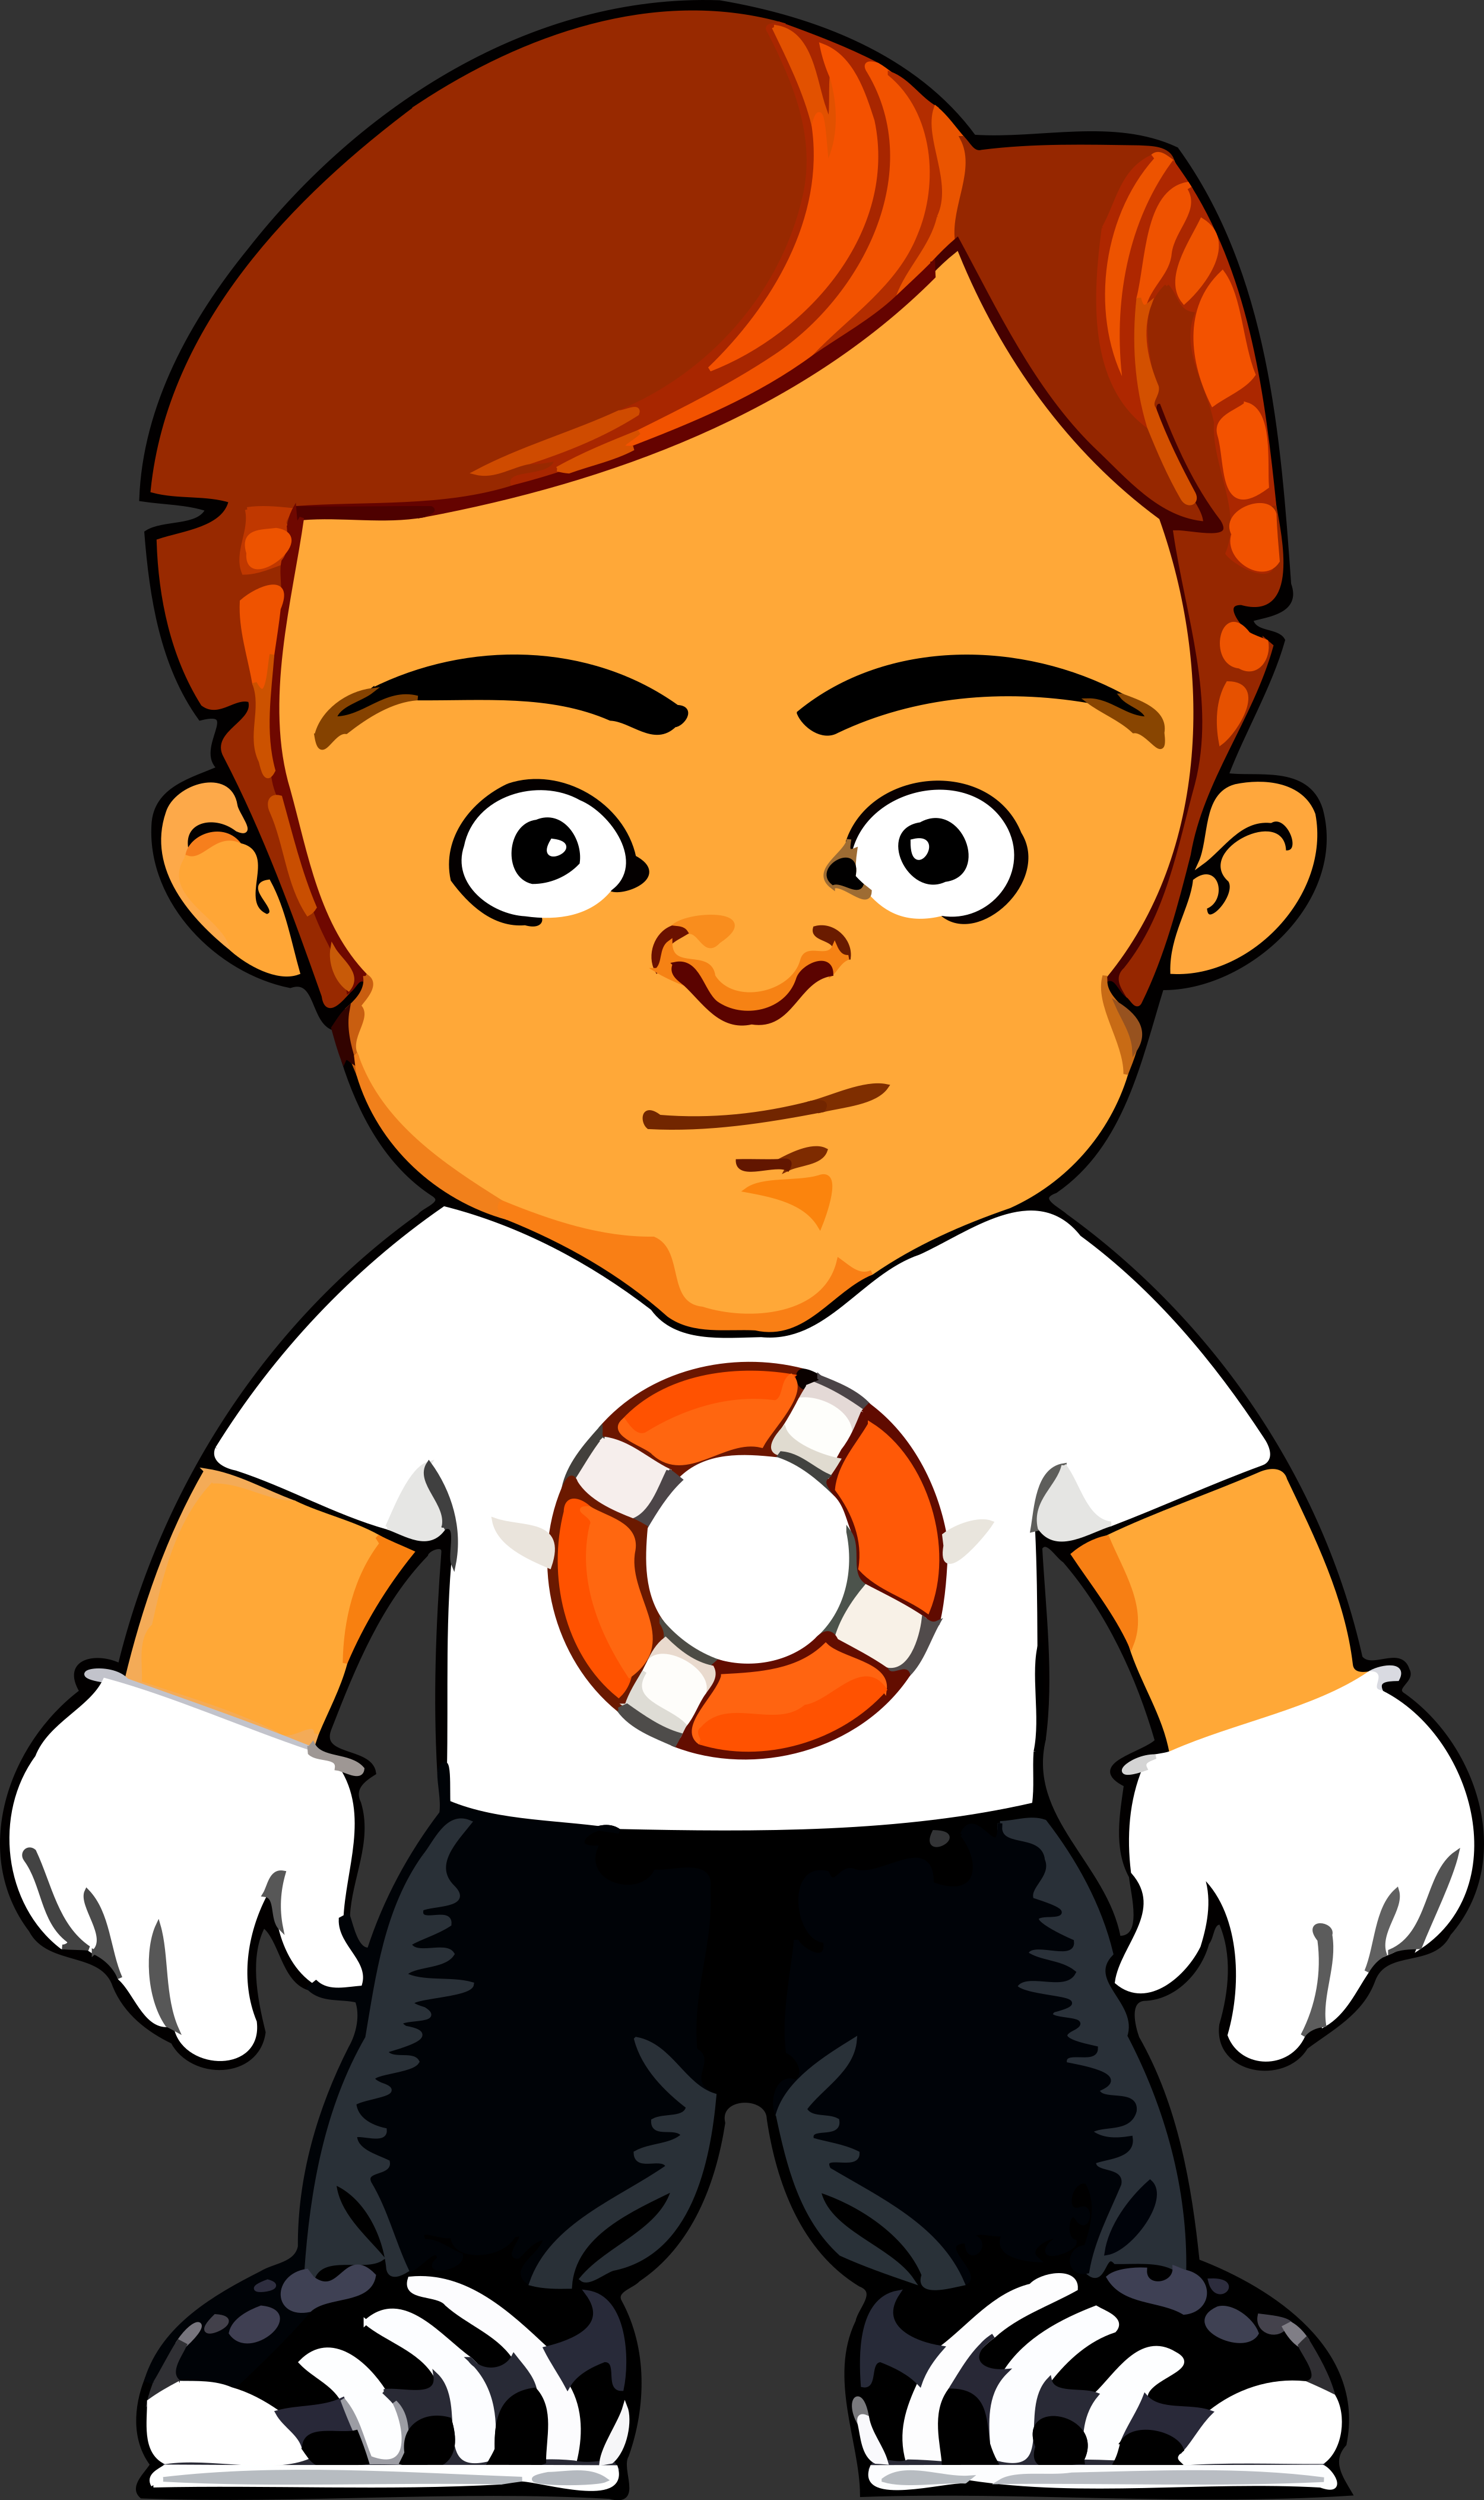 <?xml version="1.0" encoding="UTF-8" standalone="no"?>
<!-- Created with Inkscape (http://www.inkscape.org/) -->

<svg
   xmlns:dc="http://purl.org/dc/elements/1.1/"
   xmlns:cc="http://creativecommons.org/ns#"
   xmlns:rdf="http://www.w3.org/1999/02/22-rdf-syntax-ns#"
   xmlns:svg="http://www.w3.org/2000/svg"
   xmlns="http://www.w3.org/2000/svg"
   xmlns:sodipodi="http://sodipodi.sourceforge.net/DTD/sodipodi-0.dtd"
   xmlns:inkscape="http://www.inkscape.org/namespaces/inkscape"
   width="179.737mm"
   height="302.634mm"
   viewBox="0 0 636.863 1072.324"
   id="svg10441"
   version="1.1"
   inkscape:version="0.91 r13725"
   sodipodi:docname="CartoonMan7.svg">
  <rect x="0" y="0" width="636.863" height="1072.324" fill="#333333" stroke="none"/>
  <defs
     id="defs10443" />
  <sodipodi:namedview
     id="base"
     pagecolor="#ffffff"
     bordercolor="#666666"
     borderopacity="1.0"
     inkscape:pageopacity="0.0"
     inkscape:pageshadow="2"
     inkscape:zoom="0.62481102"
     inkscape:cx="318.43158"
     inkscape:cy="536.16212"
     inkscape:document-units="px"
     inkscape:current-layer="layer1"
     showgrid="false"
     fit-margin-top="0"
     fit-margin-left="0"
     fit-margin-right="0"
     fit-margin-bottom="0"
     inkscape:window-width="1600"
     inkscape:window-height="837"
     inkscape:window-x="-8"
     inkscape:window-y="-8"
     inkscape:window-maximized="1" />
  <g
     inkscape:label="Layer 1"
     inkscape:groupmode="layer"
     id="layer1"
     transform="translate(1407.003,755.229)">
    <g
       transform="matrix(1.25,0,0,1.25,-2327.773,-2074.533)"
       id="g23907"
       style="stroke-width:1.6;stroke-miterlimit:4;stroke-dasharray:none">
      <path
         inkscape:connector-curvature="0"
         id="path21360"
         d="m 822.36,1141.35 c 38.39,-49.01 97.13,-87.17 161.22,-85.02 32.62,5.51 67.16,18.46 87.38,46.13 22.76,1.54 47.94,-5.85 69.49,4.22 31.03,42.84 35.02,98.33 38.66,149.25 3.46,9.26 -7.2,10.36 -13.09,11.96 1.01,5.43 8.94,3.6 10.98,7.22 -4.5,15.87 -13.9,31.68 -19.41,46.34 9.94,1.55 27.72,-3.03 32.38,11.69 8.55,31.22 -25.52,61.76 -54.57,61.22 -7.71,24.9 -13.45,53.83 -36.46,69.69 -7.39,2.68 1.09,6.35 3.41,8.59 50.31,36.33 87.74,90.88 101.27,151.56 3.84,5.08 13.8,-3.45 16.16,4.28 2.16,3.56 -5.85,6.07 -1.12,8.82 24.9,17.85 37.17,56.58 15.3,81.61 -5.4,11.29 -21.84,4.24 -26.03,16.12 -4.06,10.99 -14.36,16.33 -23.04,22.8 -7.3,12.34 -30.94,8.59 -28.88,-7.57 3.3,-11.41 4.64,-24.12 -0.19,-35.26 -3.44,-0.29 -2.97,4.97 -4.84,7.07 -0.99,0.31 -1.97,0.64 -2.94,0.99 2.55,-8.23 4,-16.74 0.84,-24.96 14.29,12.42 15.14,37.93 10,55.62 4.18,10.94 20.14,11.11 25.05,0.13 1.72,-2.34 4.35,-3.37 7.16,-3.71 7.04,-3.98 10.41,-11.84 14.75,-18.3 1.52,-2.43 3.38,-4.72 6.06,-5.92 0.52,-0.22 1.56,-0.65 2.08,-0.86 3.13,-1.59 6.63,-1.52 10.04,-1.65 31.88,-21.36 17.4,-71.97 -13.18,-87.21 -2.17,-4.43 1.73,-4.7 5.49,-4.78 2.93,-5.71 -6.84,-3.79 -9.55,-1.72 -2.74,0.5 -6.09,0.34 -6.5,-3.08 -2.65,-22.49 -12.9,-43.18 -22.53,-63.38 -1.01,-3.86 -5.45,-3.3 -8.41,-2 -17.44,7.55 -35.52,13.59 -52.65,21.81 -4.43,0.85 -8.68,3.33 -11.54,5.74 6.73,10.06 14.58,19.9 19.76,31.14 3.81,12.49 11.72,23.8 13.99,36.98 -1.79,0.73 -3.73,0.88 -5.6,1.24 -8.75,-0.13 -17.21,8.82 -3.6,4.08 -4.64,11.04 -5.5,23.41 -4.01,35.45 -0.17,0.4 -0.51,1.2 -0.68,1.61 -5.42,-9.71 -3.08,-21.92 -1.74,-31.45 -13.71,-6.8 6.33,-10.42 10.65,-15.07 -6.41,-22.17 -16.56,-44.25 -31.76,-61.89 -2.49,-1.47 -6.04,-8.13 -8.51,-4.34 1.19,21.48 4.1,44.12 1.18,65.83 -1.56,-11.07 -0.44,-22.23 -0.88,-33.31 -2.97,10.22 0.88,25.32 -1.67,37.34 -0.57,-25.37 0.13,-50.79 -1.09,-76.11 0.62,-0.15 1.87,-0.46 2.5,-0.61 5.83,8.48 16.87,0.83 24.31,-1.38 17.31,-6.62 34.15,-14.39 51.55,-20.76 4.02,-1.36 1.99,-5.92 0.3,-8.34 -17.14,-26.11 -37.53,-50.58 -62.84,-69.16 -14.95,-19.07 -37.57,-0.94 -54.39,6.62 -19.89,6.69 -31.84,30.61 -54.73,28.37 -12.87,0.22 -29.61,2.27 -38.34,-9.62 -20.85,-16.05 -44.82,-28.75 -70.32,-35.22 -31.22,21.61 -57.91,50.06 -77.94,82.29 -1.75,4.11 3.44,6.18 6.52,6.75 17.68,5.73 33.94,15.15 51.85,20.21 6.42,2.23 14.21,7.75 19.33,0.12 5.83,-2.25 1.87,9.1 3.33,12.55 -2.28,27.25 -0.57,54.59 -1.83,81.88 -0.41,-2.61 0.79,-19.8 -2.97,-10.6 -1.43,-25.08 -0.48,-50.18 1.4,-75.17 0.48,-3.89 -5.62,-1.49 -6.13,0.61 -15.89,16.44 -24.76,38.13 -32.93,59.14 -4.89,11.13 13.8,7.32 15.07,15.77 -4.02,2.53 -7.57,5.42 -5.12,10.47 3.96,13.12 -3.19,25.57 -3.83,38.55 -0.57,0.3 -1.7,0.91 -2.27,1.21 0.69,-17.28 9.17,-35.75 -1.35,-51.85 2.42,0.29 8.15,4.02 8.56,0.26 -4.34,-5 -14.11,-2.77 -16.92,-8.33 0.41,-1.31 0.88,-2.59 1.3,-3.86 3.33,-8.02 7.53,-15.72 9.78,-24.17 5.8,-13.67 13.51,-26.33 22.86,-37.91 -3.92,-1.79 -7.97,-3.33 -11.73,-5.39 -9.02,-4.96 -19.22,-7.13 -28.46,-11.59 -10.08,-3.64 -19.68,-9.36 -30.3,-11 -12.91,22.34 -21.36,47.13 -27.34,71.98 -5.55,-6.31 -23.09,-2.38 -7.41,-0.09 -4.74,9.99 -18.91,15.03 -23.25,26.37 -14.38,19.46 -10.87,50.26 8.49,65.05 3.02,0.32 6.07,0.16 9.09,0.49 0.48,0.31 1.43,0.93 1.9,1.24 3.99,1.9 7.13,4.87 8.92,8.97 5.23,4.58 8.62,16.45 16.25,16.02 1.05,0.51 2.11,1.05 3.16,1.64 3.67,13.39 28.74,14.15 26.73,-2.56 -5.8,-14.19 -3.38,-30.4 3.55,-43.75 4.67,0.55 2.28,8.3 5.48,11.47 1.84,7.34 5.53,14.62 12.08,18.79 -0.77,0.61 -1.53,1.23 -2.29,1.86 -8.97,-2.69 -9.52,-17.19 -15.77,-21.64 -5.67,10.5 -3.01,24.82 -0.03,36.8 -2.13,15.51 -24.46,15.68 -31.02,3.18 -8.48,-4.05 -16.14,-10.06 -19.86,-19.02 -4.21,-12.97 -22.75,-7.41 -28.85,-19.25 -20,-26.29 -7.28,-63.34 17.45,-81.89 -6.65,-10.96 5.61,-12.66 13.11,-8.79 14.97,-61.41 51.21,-117.42 102.82,-154.35 1.43,-2.12 9.15,-4.3 5.03,-7.31 -16.21,-10.39 -25.48,-28.24 -31.11,-46.09 0.91,-2.08 2.29,-0.1 3.45,0.62 0.56,1.41 1.16,2.81 1.74,4.24 7.17,24.14 27.12,42.43 51.09,49.12 20.09,8.08 39.23,18.89 55.45,33.36 8.5,6.12 19.83,4.01 29.64,4.53 17.04,3.88 25.92,-13.33 39.94,-19.09 14.48,-10.02 30.65,-17.08 47.27,-22.83 19.12,-8.63 33.81,-25.08 39.95,-45.25 1.07,-2.71 2.17,-5.42 3.01,-8.2 4.64,-6.98 -0.33,-12.2 -6.04,-15.81 -2.11,-2.25 -4.18,-4.88 -4.08,-8.13 4.03,-2.42 5.02,3.52 7.94,5.25 1.25,0.8 2.94,4.61 4.02,1.96 7.82,-15.92 12.32,-33.29 16.66,-50.42 4.34,-25.68 21.46,-46.6 28.34,-71.46 -0.42,-0.36 -1.27,-1.09 -1.7,-1.46 -2.06,-0.9 -4.24,-1.54 -6.17,-2.68 -3.17,-1.89 -9.87,-10.87 -2.28,-10.77 19.16,5.48 13.15,-22.51 11.22,-33.18 -3.82,-37.17 -8.9,-76.7 -28.99,-109.1 -0.2,-0.32 -0.6,-0.95 -0.81,-1.27 -1.53,-2.4 -3.19,-4.7 -4.8,-7.03 l -0.32,-0.66 c -1.18,-4.92 -7.6,-4.64 -11.44,-4.88 -17.98,-0.28 -36.01,-0.73 -53.89,1.53 -3.32,0.89 -4.7,-2.89 -6.74,-4.73 -3.01,-3.44 -5.57,-7.26 -9.08,-10.2 -5.85,-3.25 -9.41,-9.5 -15.75,-11.93 -1.4,-1.05 -2.78,-2.13 -4.29,-2.98 -10.86,-5.65 -22.37,-9.94 -33.85,-14.12 -42.88,-11.57 -87.63,4.39 -123.42,27.96 -43.19,32 -85.77,76.09 -91.52,132.08 8.74,2.33 18.21,0.76 26.82,3.49 -2.09,9.81 -16.46,11.15 -24.77,13.94 0.61,19.33 4.75,39.27 15.14,55.79 5.42,4.08 10.81,-3.1 16.19,-1.29 2.69,7.63 -12.97,11.13 -8.43,19.15 13.76,26.43 23.87,54.38 33.75,82.33 1,7.27 5.99,1.03 8.53,-1.74 2,-1.29 3,-5.28 5.83,-3.57 -0.07,4.29 -3.33,7.46 -6.35,10.12 -1.93,1.79 -3.24,4.09 -4.71,6.25 -7.24,-2.44 -5.4,-17.77 -14.89,-14.55 -24.78,-4.98 -48.2,-28.71 -46.83,-54.96 0.47,-12.77 13.36,-15.58 22.58,-19.67 -7.88,-6.5 8.29,-20.89 -6.58,-17.18 -13.1,-18.22 -16.71,-41.58 -18.44,-63.59 5.7,-3.77 18.09,-1.29 21,-8.09 -7.19,-2.4 -15.22,-2.32 -22.75,-3.47 1.17,-31.85 17.41,-61.07 37.14,-85.33 m -28.05,193.05 c -6.53,19.11 8.47,35.83 22.14,46.79 5.37,4.8 15.45,10.37 22.32,7.91 -2.91,-10.27 -4.8,-21.41 -10.01,-31.04 -8.42,1.25 5.81,10.03 -0.52,11.85 -11.38,-4.58 3.25,-21.65 -9.37,-24.42 -5.36,-7.44 -16.75,-3.17 -17.81,3.48 -4.08,-12.2 8.96,-15.32 17.03,-8.99 6.46,2.73 -0.47,-5.38 -0.75,-8.24 -1.95,-12.3 -20.25,-6.55 -23.03,2.66 m 366.5,-9.1 c -10.74,2.92 -8.15,17.95 -12.01,26.34 7.48,-5.37 13.2,-15.61 24.05,-14.62 6.45,-3.47 12.5,12.4 4.49,10.92 0.41,-15.07 -29.56,-0.28 -18.37,9.43 3.55,5.3 -8.71,18.95 -8.78,9.26 6.71,-2.02 4.64,-14.74 -3.22,-8.86 -1.03,9.22 -8.05,18.99 -7.77,31.06 26.59,1.3 53.39,-26.79 48.24,-53.91 -3.99,-10.58 -17.1,-11.63 -26.63,-9.62 z"
         style="opacity:1;fill:#020000;stroke:#020000;stroke-width:1.6;stroke-miterlimit:4;stroke-dasharray:none" />
      <path
         inkscape:connector-curvature="0"
         id="path21362"
         d="m 880.65,1091.64 c 35.79,-23.57 80.54,-39.53 123.42,-27.96 -1.33,0.59 -5.05,0.3 -3.26,2.52 9.02,17.66 16.73,36.27 12.18,56.59 -7.53,33.36 -32.28,61.35 -63.84,74.24 -16.11,7.42 -33.45,12.23 -49.09,20.53 6.31,1.58 12.13,-2.62 18.27,-3.67 3.2,0.21 6.28,-0.49 9.43,-1.07 -0.52,7.87 -19.33,3.88 -14.35,9.72 -24.39,7.87 -50.93,5.55 -75.36,7.34 l -0.45,0.82 c -0.97,1.83 -1.52,3.82 -1.68,5.9 -3.6,-1.14 -0.6,-3.92 0.2,-6.13 -4.86,-0.48 -9.78,-0.94 -14.61,-0.22 1.72,7.34 -3.9,14.61 -1.13,21.58 4.81,-0.07 9.19,-2.14 13.63,-3.7 -1.16,5.31 1.51,11.4 -1.82,16.14 4.94,-11.77 -6.98,-7.22 -12.46,-2.38 -0.47,9.57 2.68,18.66 4.27,27.97 3.43,8.9 -2.06,18.07 2.24,26.79 0.67,2.65 1.75,7.81 4.12,3.14 0.19,3.2 0.97,6.45 2.4,9.36 -3.52,-0.93 -4.04,2.18 -2.73,4.78 4.98,11.35 5.5,24.4 12.35,34.94 0.89,-0.49 1.61,-1.19 2.15,-2.1 1.68,4.86 3.94,9.5 6.32,14.07 -0.83,4.85 1.36,11.02 5.41,13.83 l 0.1,0.72 c -2.54,2.77 -7.53,9.01 -8.53,1.74 -9.88,-27.95 -19.99,-55.9 -33.75,-82.33 -4.54,-8.02 11.12,-11.52 8.43,-19.15 -5.38,-1.81 -10.77,5.37 -16.19,1.29 -10.39,-16.52 -14.53,-36.46 -15.14,-55.79 8.31,-2.79 22.68,-4.13 24.77,-13.94 -8.61,-2.73 -18.08,-1.16 -26.82,-3.49 5.75,-55.99 48.33,-100.08 91.52,-132.08 z"
         style="opacity:1;fill:#982900;stroke:#982900;stroke-width:1.6;stroke-miterlimit:4;stroke-dasharray:none" />
      <path
         inkscape:connector-curvature="0"
         id="path21364"
         d="m 1000.81,1066.2 c -1.79,-2.22 1.93,-1.93 3.26,-2.52 11.48,4.18 22.99,8.47 33.85,14.12 -2.59,-0.85 -4.91,-0.87 -2.85,2.21 20.53,34.37 -1.77,77.67 -32.23,97.83 -14.86,9.91 -30.95,17.97 -46.92,25.89 -9.48,3.84 -19.02,7.62 -27.94,12.66 1.26,0.35 2.57,0.61 3.91,0.71 -6.1,2.03 -12.26,3.87 -18.48,5.44 -4.98,-5.84 13.83,-1.85 14.35,-9.72 -3.15,0.58 -6.23,1.28 -9.43,1.07 12.9,-4.23 25.48,-9.27 36.96,-16.57 1.13,-3.16 -4.33,-0.2 -6.14,-0.29 31.56,-12.89 56.31,-40.88 63.84,-74.24 4.55,-20.32 -3.16,-38.93 -12.18,-56.59 m 1.55,-1.44 c 5.26,10.9 10.78,21.85 13.7,33.73 4.68,31.99 -13.8,62.44 -35.77,83.62 33.15,-12.83 63.71,-47.58 55.8,-85.11 -3.09,-9.53 -6.94,-21.91 -17.22,-25.79 0.74,3.65 1.88,7.22 3.4,10.63 -0.62,4.52 0.77,21.81 -2.61,11.32 -3.62,-9.72 -4.31,-26.94 -17.3,-28.4 z"
         style="opacity:1;fill:#a82600;stroke:#a82600;stroke-width:1.6;stroke-miterlimit:4;stroke-dasharray:none" />
      <path
         inkscape:connector-curvature="0"
         id="path21366"
         d="m 1002.36,1064.76 c 12.99,1.46 13.68,18.68 17.3,28.4 3.38,10.49 1.99,-6.8 2.61,-11.32 2.87,9.5 3.19,21.58 -1.62,30.56 -1.15,-3.92 -1.2,-26.54 -4.59,-13.91 -2.92,-11.88 -8.44,-22.83 -13.7,-33.73 z"
         style="opacity:1;fill:#e25100;stroke:#e25100;stroke-width:1.6;stroke-miterlimit:4;stroke-dasharray:none" />
      <path
         inkscape:connector-curvature="0"
         id="path21368"
         d="m 1018.87,1071.21 c 10.28,3.88 14.13,16.26 17.22,25.79 7.91,37.53 -22.65,72.28 -55.8,85.11 21.97,-21.18 40.45,-51.63 35.77,-83.62 3.39,-12.63 3.44,9.99 4.59,13.91 4.81,-8.98 4.49,-21.06 1.62,-30.56 -1.52,-3.41 -2.66,-6.98 -3.4,-10.63 z"
         style="opacity:1;fill:#f45100;stroke:#f45100;stroke-width:1.6;stroke-miterlimit:4;stroke-dasharray:none" />
      <path
         inkscape:connector-curvature="0"
         id="path21374"
         d="m 1035.07,1080.01 c -2.06,-3.08 0.26,-3.06 2.85,-2.21 1.51,0.85 2.89,1.93 4.29,2.98 15.75,13.05 17.71,37.63 10.12,55.56 -7.02,17.76 -23.63,28.34 -36.31,41.69 -18.77,13.82 -40.43,22.81 -62.02,31.15 -8.14,0.45 -1.14,-2.56 1.92,-5.45 15.97,-7.92 32.06,-15.98 46.92,-25.89 30.46,-20.16 52.76,-63.46 32.23,-97.83 z"
         style="opacity:1;fill:#f25200;stroke:#f25200;stroke-width:1.6;stroke-miterlimit:4;stroke-dasharray:none" />
      <path
         inkscape:connector-curvature="0"
         id="path21376"
         d="m 1042.21,1080.78 c 6.34,2.43 9.9,8.68 15.75,11.93 -3.43,10.18 6.85,25.19 1.1,37.3 -2.33,10.29 -10.7,17.98 -14.06,27.31 -8.43,8.07 -19.36,14 -28.98,20.71 12.68,-13.35 29.29,-23.93 36.31,-41.69 7.59,-17.93 5.63,-42.51 -10.12,-55.56 z"
         style="opacity:1;fill:#b32d00;stroke:#b32d00;stroke-width:1.6;stroke-miterlimit:4;stroke-dasharray:none" />
      <path
         inkscape:connector-curvature="0"
         id="path21386"
         d="m 1059.06,1130.01 c 5.75,-12.11 -4.53,-27.12 -1.1,-37.3 3.51,2.94 6.07,6.76 9.08,10.2 5.59,10.7 -3.18,23.37 -1.8,34.89 -2.98,2.54 -5.76,5.3 -8.38,8.21 -3.86,3.86 -7.91,7.54 -11.86,11.31 3.36,-9.33 11.73,-17.02 14.06,-27.31 z"
         style="opacity:1;fill:#ea5400;stroke:#ea5400;stroke-width:1.6;stroke-miterlimit:4;stroke-dasharray:none" />
      <path
         inkscape:connector-curvature="0"
         id="path21390"
         d="m 1067.04,1102.91 c 2.04,1.84 3.42,5.62 6.74,4.73 17.88,-2.26 35.91,-1.81 53.89,-1.53 3.84,0.24 10.26,-0.04 11.44,4.88 -2,-1.27 -4.63,-4.03 -6.86,-1.72 -10.43,4.89 -11.54,15.43 -16.61,24.5 -2.97,22.5 -5.13,53.34 15.57,68.11 3.36,8.33 6.99,16.73 11.49,24.49 1.76,3.01 5.19,1.5 3.6,-1.55 1.57,3.34 4.22,6.47 4.24,10.33 -16.47,-1.19 -27.72,-15.19 -38.97,-25.73 -20.6,-20.15 -33.4,-47.71 -46.33,-71.62 -1.38,-11.52 7.39,-24.19 1.8,-34.89 z"
         style="opacity:1;fill:#962700;stroke:#962700;stroke-width:1.6;stroke-miterlimit:4;stroke-dasharray:none" />
      <path
         inkscape:connector-curvature="0"
         id="path21392"
         d="m 1132.25,1109.27 c 2.23,-2.31 4.86,0.45 6.86,1.72 l 0.32,0.66 c -15.98,22.06 -20.12,50.83 -16.23,77.33 -13.42,-23.7 -9.66,-58.68 9.05,-79.71 z"
         style="opacity:1;fill:#ed5300;stroke:#ed5300;stroke-width:1.6;stroke-miterlimit:4;stroke-dasharray:none" />
      <path
         inkscape:connector-curvature="0"
         id="path21394"
         d="m 1115.64,1133.77 c 5.07,-9.07 6.18,-19.61 16.61,-24.5 -18.71,21.03 -22.47,56.01 -9.05,79.71 -3.89,-26.5 0.25,-55.27 16.23,-77.33 1.61,2.33 3.27,4.63 4.8,7.03 -13.96,2.6 -13.47,26.66 -16.64,39.09 -1.64,14.77 -0.73,29.85 3.62,44.11 -20.7,-14.77 -18.54,-45.61 -15.57,-68.11 z"
         style="opacity:1;fill:#ae2700;stroke:#ae2700;stroke-width:1.6;stroke-miterlimit:4;stroke-dasharray:none" />
      <path
         inkscape:connector-curvature="0"
         id="path21406"
         d="m 1127.59,1157.77 c 3.17,-12.43 2.68,-36.49 16.64,-39.09 0.21,0.32 0.61,0.95 0.81,1.27 4.67,8.05 -4.5,14.75 -5.38,22.73 -0.64,6.96 -6.6,11.12 -8.59,17.41 -2.27,1.87 -2.97,-0.29 -3.48,-2.32 z"
         style="opacity:1;fill:#ef5200;stroke:#ef5200;stroke-width:1.6;stroke-miterlimit:4;stroke-dasharray:none" />
      <path
         inkscape:connector-curvature="0"
         id="path21410"
         d="m 1145.04,1119.95 c 20.09,32.4 25.17,71.93 28.99,109.1 0.02,0.71 0.04,2.12 0.05,2.83 -2.08,-6.97 -18.26,-0.78 -13.87,6.82 -2.92,8.38 10.27,16.6 14.97,9.21 -0.29,10.99 -16.68,1.85 -18.82,-2.46 6.36,-14.09 -4.61,-29.8 -3.77,-44.94 -2.42,-12.15 -11.4,-24.63 -6.79,-37.27 -5.41,-0.92 -5.46,-6.42 -8.61,-9.59 -9.86,9.26 -4.27,23.19 -3.52,34.56 -3.69,-8.79 -5.99,-18.82 -2.6,-28.12 1.99,-6.29 7.95,-10.45 8.59,-17.41 0.88,-7.98 10.05,-14.68 5.38,-22.73 m 4.23,11.21 c -3.9,7.94 -12.41,20.11 -6.11,27.78 6.64,-5.88 17.62,-20.53 6.11,-27.78 m 7.04,17.97 c -12.92,12.12 -10.43,30.47 -3.26,44.88 4.48,-3.25 10.86,-5.76 13.81,-10.07 -4.37,-10.72 -4.54,-26.57 -10.55,-34.81 m 8.15,45.1 c -3.48,2.8 -10.77,4.62 -9.11,10.37 2.89,9.38 0.06,29.75 16.13,17.78 -0.58,-8.19 1.43,-25.8 -7.02,-28.15 z"
         style="opacity:1;fill:#ab2700;stroke:#ab2700;stroke-width:1.6;stroke-miterlimit:4;stroke-dasharray:none" />
      <path
         inkscape:connector-curvature="0"
         id="path21418"
         d="m 1149.27,1131.16 c 11.51,7.25 0.53,21.9 -6.11,27.78 -6.3,-7.67 2.21,-19.84 6.11,-27.78 z"
         style="opacity:1;fill:#ee5300;stroke:#ee5300;stroke-width:1.6;stroke-miterlimit:4;stroke-dasharray:none" />
      <path
         inkscape:connector-curvature="0"
         id="path21426"
         d="m 1056.86,1146.01 c 2.62,-2.91 5.4,-5.67 8.38,-8.21 12.93,23.91 25.73,51.47 46.33,71.62 11.25,10.54 22.5,24.54 38.97,25.73 -0.02,-3.86 -2.67,-6.99 -4.24,-10.33 -5.06,-9.38 -9.76,-18.92 -13.46,-28.91 -0.13,-1.65 0.78,-3.34 2.66,-2.51 5.41,14.15 11.55,28.09 20.85,40.19 5.44,8.91 -10.58,4.48 -16.12,4.59 4.2,28.5 14.78,57.53 7.42,86.41 -6.04,21.84 -9.88,45.31 -24.53,63.48 -3.28,2.92 -0.87,6.13 0.82,8.99 -2.92,-1.73 -3.91,-7.67 -7.94,-5.25 -0.02,-0.38 -0.05,-1.14 -0.07,-1.51 35.29,-42.88 35.97,-105.78 18.04,-156.26 -31.14,-22.93 -54.41,-55.61 -68.89,-91.22 -2.87,2.28 -5.53,4.81 -8.06,7.47 -0.09,-1.44 -0.13,-2.87 -0.16,-4.28 z"
         style="opacity:1;fill:#460100;stroke:#460100;stroke-width:1.6;stroke-miterlimit:4;stroke-dasharray:none" />
      <path
         inkscape:connector-curvature="0"
         id="path21434"
         d="m 1057.02,1150.29 c 2.53,-2.66 5.19,-5.19 8.06,-7.47 14.48,35.61 37.75,68.29 68.89,91.22 17.93,50.48 17.25,113.38 -18.04,156.26 -2.86,9.85 7.32,22.48 7.18,33.65 -6.14,20.17 -20.83,36.62 -39.95,45.25 -16.62,5.75 -32.79,12.81 -47.27,22.83 -4.38,1.91 -7.85,-1.59 -11.18,-3.98 -4.54,19.7 -30.97,21.64 -47.02,16.53 -13.38,-1.49 -6.7,-19.71 -16.69,-24.03 -18.27,0.21 -35.58,-5.67 -52.25,-12.49 -20.04,-12.51 -41.63,-26.85 -49.76,-50.12 -3.75,-6.39 5.17,-13.53 0.67,-17.4 2.03,-2.69 6.97,-7.63 2.43,-10.21 -16.66,-17.23 -20.45,-41.62 -26.57,-63.76 -9.29,-30.35 0.85,-66.05 4.68,-93.44 13.88,-1.19 28.05,1.48 41.83,-0.97 63.37,-11.9 128.6,-35.43 174.99,-81.87 m -192.69,142.07 c -8.29,0.98 -17.07,7.27 -18.99,15.54 1.62,10.04 5.03,-1.98 10.09,-1.42 7,-5.49 15.67,-10.96 24.5,-11.54 22.41,0.18 45.55,-2.1 66.32,6.99 7.36,0.37 14.98,9.05 21.89,2.27 2.69,-0.11 6.87,-5.87 0.9,-6.08 -30.24,-21.72 -71.83,-22.25 -104.71,-5.76 m 146.66,7.75 c 1.74,4.24 8.01,8.91 12.92,6.09 26.7,-12.75 57.35,-15.2 86.26,-10.36 4.74,3.64 11.07,6.02 15.69,10.38 5.14,-0.52 11.13,12.09 9.72,0.61 1.36,-7.5 -8.38,-10.57 -13.84,-12.62 -34.22,-18.39 -80.31,-19.07 -110.75,5.9 m -99.76,24.94 c -12.07,5.64 -22.21,18.04 -19.1,32.19 5.84,7.94 14.12,15.82 24.8,14.86 7.34,2.14 6.07,-4.42 0.08,-3.07 11.27,1.61 22.18,-0.12 29.06,-8.77 3.75,2.41 20.57,-4.08 8.16,-10.6 -3.8,-18.1 -25.05,-30.66 -43,-24.61 m 116.87,18.35 c -0.52,5.07 -13.03,10.66 -5.62,16.24 3.57,-1.87 12.33,7.66 12.63,1.63 6.08,7.07 13.58,10.43 24.92,7.63 12.28,10.71 36.47,-11.6 26.51,-27.35 -9.91,-24.87 -49.4,-22.21 -58.44,1.85 m -60.67,30.41 c -5.44,2.08 -8.05,9.43 -5.2,14.57 2.2,1.36 5.62,3.04 9.75,4.65 6.53,6.06 12.13,15.54 22.67,13.1 13.78,2.29 15.32,-14.68 27.28,-16.57 1.53,-1.33 3.02,-4.67 5.98,-5.64 0.65,-5.92 -5.37,-11.59 -11.4,-9.93 -0.94,3.46 5.31,3.21 6.68,6.12 -2.32,5.54 -9.71,-0.81 -11.1,5.04 -3.28,11.83 -23.93,16.2 -30.65,5.31 -1.03,-9.01 -14.76,-0.96 -14.79,-11.61 1.6,-1.43 3.58,-2.31 5.39,-3.43 4.98,-2.24 6.23,8.5 11.21,2.96 15.61,-10.39 -11.18,-9.93 -15.82,-4.57 m 47.67,60.14 c -16.96,4.42 -34.48,6.26 -52.05,4.8 -5.81,-4.42 -5.85,1.55 -3.73,3.3 20.22,1.09 40.1,-2.04 59.83,-5.83 6.98,-1.66 17.98,-2.48 21.75,-8.01 -7.47,-1.55 -18.67,3.91 -25.8,5.74 m -11.06,19.97 c -4.67,0.19 -9.39,-0.09 -14.01,0.04 0.49,5.86 12.79,0.11 16.97,2.48 4.06,-2 11.38,-1.87 12.91,-6.3 -4.48,-2.27 -12.55,2.02 -15.87,3.78 m 13.58,5.61 c -7.78,2.11 -19.19,0.35 -24.57,4.27 9.26,1.72 20.06,3.9 25.03,12.19 1.05,-2.56 7.59,-19.74 -0.46,-16.46 z"
         style="opacity:1;fill:#ffa838;stroke:#ffa838;stroke-width:1.6;stroke-miterlimit:4;stroke-dasharray:none" />
      <path
         inkscape:connector-curvature="0"
         id="path21438"
         d="m 1045,1157.32 c 3.95,-3.77 8,-7.45 11.86,-11.31 0.03,1.41 0.07,2.84 0.16,4.28 -46.39,46.44 -111.62,69.97 -174.99,81.87 0.6,-0.73 4.44,-1.32 2.49,-2.27 -15.49,-0.09 -30.99,0.35 -46.47,-0.01 24.43,-1.79 50.97,0.53 75.36,-7.34 6.22,-1.57 12.38,-3.41 18.48,-5.44 7.36,-2.67 15.13,-4.24 22.11,-7.92 21.59,-8.34 43.25,-17.33 62.02,-31.15 9.62,-6.71 20.55,-12.64 28.98,-20.71 z"
         style="opacity:1;fill:#650300;stroke:#650300;stroke-width:1.6;stroke-miterlimit:4;stroke-dasharray:none" />
      <path
         inkscape:connector-curvature="0"
         id="path21444"
         d="m 1156.31,1149.13 c 6.01,8.24 6.18,24.09 10.55,34.81 -2.95,4.31 -9.33,6.82 -13.81,10.07 -7.17,-14.41 -9.66,-32.76 3.26,-44.88 z"
         style="opacity:1;fill:#f35200;stroke:#f35200;stroke-width:1.6;stroke-miterlimit:4;stroke-dasharray:none" />
      <path
         inkscape:connector-curvature="0"
         id="path21448"
         d="m 1137.19,1153.65 c 3.15,3.17 3.2,8.67 8.61,9.59 -4.61,12.64 4.37,25.12 6.79,37.27 -0.84,15.14 10.13,30.85 3.77,44.94 2.14,4.31 18.53,13.45 18.82,2.46 -0.43,-5.33 -0.96,-10.72 -1.1,-16.03 -0.01,-0.71 -0.03,-2.12 -0.05,-2.83 1.93,10.67 7.94,38.66 -11.22,33.18 -7.59,-0.1 -0.89,8.88 2.28,10.77 -8.84,-11.58 -13.17,10.09 -2.94,11 6.01,3.56 10.16,-2.93 9.11,-8.32 0.43,0.37 1.28,1.1 1.7,1.46 -6.88,24.86 -24,45.78 -28.34,71.46 -4.34,17.13 -8.84,34.5 -16.66,50.42 -1.08,2.65 -2.77,-1.16 -4.02,-1.96 -1.69,-2.86 -4.1,-6.07 -0.82,-8.99 14.65,-18.17 18.49,-41.64 24.53,-63.48 7.36,-28.88 -3.22,-57.91 -7.42,-86.41 5.54,-0.11 21.56,4.32 16.12,-4.59 -9.3,-12.1 -15.44,-26.04 -20.85,-40.19 -1.88,-0.83 -2.79,0.86 -2.66,2.51 -2.07,-2.58 1.35,-4.96 0.83,-7.7 -0.75,-11.37 -6.34,-25.3 3.52,-34.56 m 21.07,136.34 c -3.44,5.83 -3.61,13.62 -2.41,20.12 5.11,-3.87 15.04,-19.87 2.41,-20.12 z"
         style="opacity:1;fill:#962700;stroke:#962700;stroke-width:1.6;stroke-miterlimit:4;stroke-dasharray:none" />
      <path
         inkscape:connector-curvature="0"
         id="path21450"
         d="m 1131.21,1201.88 c -4.35,-14.26 -5.26,-29.34 -3.62,-44.11 0.51,2.03 1.21,4.19 3.48,2.32 -3.39,9.3 -1.09,19.33 2.6,28.12 0.52,2.74 -2.9,5.12 -0.83,7.7 3.7,9.99 8.4,19.53 13.46,28.91 1.59,3.05 -1.84,4.56 -3.6,1.55 -4.5,-7.76 -8.13,-16.16 -11.49,-24.49 z"
         style="opacity:1;fill:#d35000;stroke:#d35000;stroke-width:1.6;stroke-miterlimit:4;stroke-dasharray:none" />
      <path
         inkscape:connector-curvature="0"
         id="path21478"
         d="m 1164.46,1194.23 c 8.45,2.35 6.44,19.96 7.02,28.15 -16.07,11.97 -13.24,-8.4 -16.13,-17.78 -1.66,-5.75 5.63,-7.57 9.11,-10.37 z"
         style="opacity:1;fill:#f35200;stroke:#f35200;stroke-width:1.6;stroke-miterlimit:4;stroke-dasharray:none" />
      <path
         inkscape:connector-curvature="0"
         id="path21480"
         d="m 949.15,1197.03 c 1.81,0.09 7.27,-2.87 6.14,0.29 -11.48,7.3 -24.06,12.34 -36.96,16.57 -6.14,1.05 -11.96,5.25 -18.27,3.67 15.64,-8.3 32.98,-13.11 49.09,-20.53 z"
         style="opacity:1;fill:#cf4b00;stroke:#cf4b00;stroke-width:1.6;stroke-miterlimit:4;stroke-dasharray:none" />
      <path
         inkscape:connector-curvature="0"
         id="path21486"
         d="m 927.98,1216.39 c 8.92,-5.04 18.46,-8.82 27.94,-12.66 -3.06,2.89 -10.06,5.9 -1.92,5.45 -6.98,3.68 -14.75,5.25 -22.11,7.92 -1.34,-0.1 -2.65,-0.36 -3.91,-0.71 z"
         style="opacity:1;fill:#d75100;stroke:#d75100;stroke-width:1.6;stroke-miterlimit:4;stroke-dasharray:none" />
      <path
         inkscape:connector-curvature="0"
         id="path21494"
         d="m 1160.21,1238.7 c -4.39,-7.6 11.79,-13.79 13.87,-6.82 0.14,5.31 0.67,10.7 1.1,16.03 -4.7,7.39 -17.89,-0.83 -14.97,-9.21 z"
         style="opacity:1;fill:#f15200;stroke:#f15200;stroke-width:1.6;stroke-miterlimit:4;stroke-dasharray:none" />
      <path
         inkscape:connector-curvature="0"
         id="path21500"
         d="m 821.51,1230.25 c 4.83,-0.72 9.75,-0.26 14.61,0.22 -0.8,2.21 -3.8,4.99 -0.2,6.13 0.29,3.89 0.73,8.27 -1.91,11.53 -4.44,1.56 -8.82,3.63 -13.63,3.7 -2.77,-6.97 2.85,-14.24 1.13,-21.58 m 9.92,7.13 c -4.93,0.68 -11.89,-0.04 -9.43,7.84 -1.1,13.41 23.81,-5.61 9.43,-7.84 z"
         style="opacity:1;fill:#c03800;stroke:#c03800;stroke-width:1.6;stroke-miterlimit:4;stroke-dasharray:none" />
      <path
         inkscape:connector-curvature="0"
         id="path21502"
         d="m 838.05,1229.88 c 15.48,0.36 30.98,-0.08 46.47,0.01 1.95,0.95 -1.89,1.54 -2.49,2.27 -13.78,2.45 -27.95,-0.22 -41.83,0.97 -2.28,4.29 -2.28,1.51 -2.6,-2.43 l 0.45,-0.82 z"
         style="opacity:1;fill:#4e0100;stroke:#4e0100;stroke-width:1.6;stroke-miterlimit:4;stroke-dasharray:none" />
      <path
         inkscape:connector-curvature="0"
         id="path21504"
         d="m 835.92,1236.6 c 0.16,-2.08 0.71,-4.07 1.68,-5.9 0.32,3.94 0.32,6.72 2.6,2.43 -3.83,27.39 -13.97,63.09 -4.68,93.44 6.12,22.14 9.91,46.53 26.57,63.76 0.03,0.37 0.07,1.12 0.1,1.49 -2.83,-1.71 -3.83,2.28 -5.83,3.57 l -0.1,-0.72 c 4,-5.11 -3.02,-9.59 -5.41,-13.83 -2.38,-4.57 -4.64,-9.21 -6.32,-14.07 -5.18,-12.14 -8.23,-24.98 -11.77,-37.62 -1.43,-2.91 -2.21,-6.16 -2.4,-9.36 -3.58,-13.1 -1.39,-26.48 -0.36,-39.74 0.77,-5.26 1.61,-10.51 2.19,-15.78 3.33,-4.74 0.66,-10.83 1.82,-16.14 2.64,-3.26 2.2,-7.64 1.91,-11.53 z"
         style="opacity:1;fill:#6f0800;stroke:#6f0800;stroke-width:1.6;stroke-miterlimit:4;stroke-dasharray:none" />
      <path
         inkscape:connector-curvature="0"
         id="path21510"
         d="m 831.43,1237.38 c 14.38,2.23 -10.53,21.25 -9.43,7.84 -2.46,-7.88 4.5,-7.16 9.43,-7.84 z"
         style="opacity:1;fill:#ed5300;stroke:#ed5300;stroke-width:1.6;stroke-miterlimit:4;stroke-dasharray:none" />
      <path
         inkscape:connector-curvature="0"
         id="path21514"
         d="m 819.73,1261.89 c 5.48,-4.84 17.4,-9.39 12.46,2.38 -0.58,5.27 -1.42,10.52 -2.19,15.78 -0.84,3.09 -1.06,18.86 -6,9.81 -1.59,-9.31 -4.74,-18.4 -4.27,-27.97 z"
         style="opacity:1;fill:#ef5300;stroke:#ef5300;stroke-width:1.6;stroke-miterlimit:4;stroke-dasharray:none" />
      <path
         inkscape:connector-curvature="0"
         id="path21532"
         d="m 1162.15,1284 c -10.23,-0.91 -5.9,-22.58 2.94,-11 1.93,1.14 4.11,1.78 6.17,2.68 1.05,5.39 -3.1,11.88 -9.11,8.32 z"
         style="opacity:1;fill:#ed5300;stroke:#ed5300;stroke-width:1.6;stroke-miterlimit:4;stroke-dasharray:none" />
      <path
         inkscape:connector-curvature="0"
         id="path21546"
         d="m 824,1289.86 c 4.94,9.05 5.16,-6.72 6,-9.81 -1.03,13.26 -3.22,26.64 0.36,39.74 -2.37,4.67 -3.45,-0.49 -4.12,-3.14 -4.3,-8.72 1.19,-17.89 -2.24,-26.79 z"
         style="opacity:1;fill:#cc5200;stroke:#cc5200;stroke-width:1.6;stroke-miterlimit:4;stroke-dasharray:none" />
      <path
         inkscape:connector-curvature="0"
         id="path21548"
         d="m 864.33,1292.36 c 32.88,-16.49 74.47,-15.96 104.71,5.76 5.97,0.21 1.79,5.97 -0.9,6.08 -6.91,6.78 -14.53,-1.9 -21.89,-2.27 -20.77,-9.09 -43.91,-6.81 -66.32,-6.99 -10.98,-2.84 -18.21,7.33 -28.64,7.12 1.33,-5.11 8.95,-6.47 13.04,-9.7 z"
         style="opacity:1;fill:#000000;stroke:#000000;stroke-width:1.6;stroke-miterlimit:4;stroke-dasharray:none" />
      <path
         inkscape:connector-curvature="0"
         id="path21550"
         d="m 1010.99,1300.11 c 30.44,-24.97 76.53,-24.29 110.75,-5.9 2.5,3.12 8.12,3.97 9.02,7.87 -7.58,0.18 -13.11,-6.39 -20.59,-6.24 -28.91,-4.84 -59.56,-2.39 -86.26,10.36 -4.91,2.82 -11.18,-1.85 -12.92,-6.09 z"
         style="opacity:1;fill:#000000;stroke:#000000;stroke-width:1.6;stroke-miterlimit:4;stroke-dasharray:none" />
      <path
         inkscape:connector-curvature="0"
         id="path21558"
         d="m 1158.26,1289.99 c 12.63,0.25 2.7,16.25 -2.41,20.12 -1.2,-6.5 -1.03,-14.29 2.41,-20.12 z"
         style="opacity:1;fill:#e65100;stroke:#e65100;stroke-width:1.6;stroke-miterlimit:4;stroke-dasharray:none" />
      <path
         inkscape:connector-curvature="0"
         id="path21562"
         d="m 845.34,1307.9 c 1.92,-8.27 10.7,-14.56 18.99,-15.54 -4.09,3.23 -11.71,4.59 -13.04,9.7 10.43,0.21 17.66,-9.96 28.64,-7.12 -8.83,0.58 -17.5,6.05 -24.5,11.54 -5.06,-0.56 -8.47,11.46 -10.09,1.42 z"
         style="opacity:1;fill:#854200;stroke:#854200;stroke-width:1.6;stroke-miterlimit:4;stroke-dasharray:none" />
      <path
         inkscape:connector-curvature="0"
         id="path21566"
         d="m 1121.74,1294.21 c 5.46,2.05 15.2,5.12 13.84,12.62 1.41,11.48 -4.58,-1.13 -9.72,-0.61 -4.62,-4.36 -10.95,-6.74 -15.69,-10.38 7.48,-0.15 13.01,6.42 20.59,6.24 -0.9,-3.9 -6.52,-4.75 -9.02,-7.87 z"
         style="opacity:1;fill:#884501;stroke:#884501;stroke-width:1.6;stroke-miterlimit:4;stroke-dasharray:none" />
      <path
         inkscape:connector-curvature="0"
         id="path21640"
         d="m 911.23,1325.05 c 17.95,-6.05 39.2,6.51 43,24.61 12.41,6.52 -4.41,13.01 -8.16,10.6 11.38,-8.39 -0.31,-25.26 -10.7,-29.55 -13.89,-7.89 -35.36,-1.52 -38.66,15.21 -4.33,12.55 9.05,22.53 20.3,23.11 5.99,-1.35 7.26,5.21 -0.08,3.07 -10.68,0.96 -18.96,-6.92 -24.8,-14.86 -3.11,-14.15 7.03,-26.55 19.1,-32.19 z"
         style="opacity:1;fill:#040000;stroke:#040000;stroke-width:1.6;stroke-miterlimit:4;stroke-dasharray:none" />
      <path
         inkscape:connector-curvature="0"
         id="path21642"
         d="m 1028.1,1343.4 c 9.04,-24.06 48.53,-26.72 58.44,-1.85 9.96,15.75 -14.23,38.06 -26.51,27.35 15.64,2.62 29.24,-13.52 21.95,-28.61 -10.7,-21.26 -45.76,-14.97 -51.86,6.94 -3.24,1.33 -2.27,-1.75 -2.02,-3.83 z"
         style="opacity:1;fill:#090000;stroke:#090000;stroke-width:1.6;stroke-miterlimit:4;stroke-dasharray:none" />
      <path
         inkscape:connector-curvature="0"
         id="path21646"
         d="m 794.31,1334.4 c 2.78,-9.21 21.08,-14.96 23.03,-2.66 0.28,2.86 7.21,10.97 0.75,8.24 -8.07,-6.33 -21.11,-3.21 -17.03,8.99 l -0.17,0.82 c -8.7,12.84 13.4,20.1 15.56,31.4 -13.67,-10.96 -28.67,-27.68 -22.14,-46.79 z"
         style="opacity:1;fill:#fda949;stroke:#fda949;stroke-width:1.6;stroke-miterlimit:4;stroke-dasharray:none" />
      <path
         inkscape:connector-curvature="0"
         id="path21648"
         d="m 1160.81,1325.3 c 9.53,-2.01 22.64,-0.96 26.63,9.62 5.15,27.12 -21.65,55.21 -48.24,53.91 -0.28,-12.07 6.74,-21.84 7.77,-31.06 7.86,-5.88 9.93,6.84 3.22,8.86 0.07,9.69 12.33,-3.96 8.78,-9.26 -11.19,-9.71 18.78,-24.5 18.37,-9.43 8.01,1.48 1.96,-14.39 -4.49,-10.92 -10.85,-0.99 -16.57,9.25 -24.05,14.62 3.86,-8.39 1.27,-23.42 12.01,-26.34 z"
         style="opacity:1;fill:#ffa73c;stroke:#ffa73c;stroke-width:1.6;stroke-miterlimit:4;stroke-dasharray:none" />
      <path
         inkscape:connector-curvature="0"
         id="path21664"
         d="m 1030.12,1347.23 c 6.1,-21.91 41.16,-28.2 51.86,-6.94 7.29,15.09 -6.31,31.23 -21.95,28.61 -11.34,2.8 -18.84,-0.56 -24.92,-7.63 -0.97,-0.77 -1.93,-1.52 -2.87,-2.27 -0.94,-0.91 -1.89,-1.8 -2.71,-2.78 -0.03,-3.05 0.15,-6.02 0.59,-8.99 m 22.64,-8.86 c -14.46,1.96 -3.75,24.66 8.2,18.87 14.67,-1.76 5.18,-26.51 -8.2,-18.87 z"
         style="opacity:1;fill:#ffffff;stroke:#ffffff;stroke-width:1.6;stroke-miterlimit:4;stroke-dasharray:none" />
      <path
         inkscape:connector-curvature="0"
         id="path21670"
         d="m 896.71,1345.92 c 3.3,-16.73 24.77,-23.1 38.66,-15.21 10.39,4.29 22.08,21.16 10.7,29.55 -6.88,8.65 -17.79,10.38 -29.06,8.77 -11.25,-0.58 -24.63,-10.56 -20.3,-23.11 m 24.16,-8.42 c -9.51,1.01 -10.83,18.27 -1.46,20.45 5.78,0.03 11.48,-2.41 15.45,-6.59 1.09,-7.68 -5.36,-17.55 -13.99,-13.86 z"
         style="opacity:1;fill:#ffffff;stroke:#ffffff;stroke-width:1.6;stroke-miterlimit:4;stroke-dasharray:none" />
      <path
         inkscape:connector-curvature="0"
         id="path21672"
         d="m 830.03,1333.93 c -1.31,-2.6 -0.79,-5.71 2.73,-4.78 3.54,12.64 6.59,25.48 11.77,37.62 -0.54,0.91 -1.26,1.61 -2.15,2.1 -6.85,-10.54 -7.37,-23.59 -12.35,-34.94 z"
         style="opacity:1;fill:#c94e01;stroke:#c94e01;stroke-width:1.6;stroke-miterlimit:4;stroke-dasharray:none" />
      <path
         inkscape:connector-curvature="0"
         id="path21706"
         d="m 920.87,1337.5 c 8.63,-3.69 15.08,6.18 13.99,13.86 -3.97,4.18 -9.67,6.62 -15.45,6.59 -9.37,-2.18 -8.05,-19.44 1.46,-20.45 m 5.44,6.51 c -5.6,9.42 11.21,1.42 0,0 z"
         style="opacity:1;fill:#000000;stroke:#000000;stroke-width:1.6;stroke-miterlimit:4;stroke-dasharray:none" />
      <path
         inkscape:connector-curvature="0"
         id="path21712"
         d="m 1052.76,1338.37 c 13.38,-7.64 22.87,17.11 8.2,18.87 -11.95,5.79 -22.66,-16.91 -8.2,-18.87 m -2.74,5.77 c -0.11,13.8 10.84,-2.73 0,0 z"
         style="opacity:1;fill:#000000;stroke:#000000;stroke-width:1.6;stroke-miterlimit:4;stroke-dasharray:none" />
      <path
         inkscape:connector-curvature="0"
         id="path21738"
         d="m 801.06,1348.97 c 1.06,-6.65 12.45,-10.92 17.81,-3.48 -7.91,-3.65 -11.97,6.23 -17.98,4.3 l 0.17,-0.82 z"
         style="opacity:1;fill:#f67f1d;stroke:#f67f1d;stroke-width:1.6;stroke-miterlimit:4;stroke-dasharray:none" />
      <path
         inkscape:connector-curvature="0"
         id="path21742"
         d="m 1022.48,1359.64 c -7.41,-5.58 5.1,-11.17 5.62,-16.24 -0.25,2.08 -1.22,5.16 2.02,3.83 -0.44,2.97 -0.62,5.94 -0.59,8.99 2.46,-11.52 -13.07,-2.96 -6.87,2.07 3.17,-1 8.39,3.65 9.58,0.71 0.94,0.75 1.9,1.5 2.87,2.27 -0.3,6.03 -9.06,-3.5 -12.63,-1.63 z"
         style="opacity:1;fill:#9e6c33;stroke:#9e6c33;stroke-width:1.6;stroke-miterlimit:4;stroke-dasharray:none" />
      <path
         inkscape:connector-curvature="0"
         id="path21748"
         d="m 926.31,1344.01 c 11.21,1.42 -5.6,9.42 0,0 z"
         style="opacity:1;fill:#fffffe;stroke:#fffffe;stroke-width:1.6;stroke-miterlimit:4;stroke-dasharray:none" />
      <path
         inkscape:connector-curvature="0"
         id="path21750"
         d="m 1050.02,1344.14 c 10.84,-2.73 -0.11,13.8 0,0 z"
         style="opacity:1;fill:#fffffe;stroke:#fffffe;stroke-width:1.6;stroke-miterlimit:4;stroke-dasharray:none" />
      <path
         inkscape:connector-curvature="0"
         id="path21760"
         d="m 800.89,1349.79 c 6.01,1.93 10.07,-7.95 17.98,-4.3 12.62,2.77 -2.01,19.84 9.37,24.42 6.33,-1.82 -7.9,-10.6 0.52,-11.85 5.21,9.63 7.1,20.77 10.01,31.04 -6.87,2.46 -16.95,-3.11 -22.32,-7.91 -2.16,-11.3 -24.26,-18.56 -15.56,-31.4 z"
         style="opacity:1;fill:#ffa636;stroke:#ffa636;stroke-width:1.6;stroke-miterlimit:4;stroke-dasharray:none" />
      <path
         inkscape:connector-curvature="0"
         id="path21776"
         d="m 1022.66,1358.29 c -6.2,-5.03 9.33,-13.59 6.87,-2.07 0.82,0.98 1.77,1.87 2.71,2.78 -1.19,2.94 -6.41,-1.71 -9.58,-0.71 z"
         style="opacity:1;fill:#010000;stroke:#010000;stroke-width:1.6;stroke-miterlimit:4;stroke-dasharray:none" />
      <path
         inkscape:connector-curvature="0"
         id="path21812"
         d="m 967.43,1373.81 c 4.64,-5.36 31.43,-5.82 15.82,4.57 -4.98,5.54 -6.23,-5.2 -11.21,-2.96 -1.01,-1.59 -3,-1.37 -4.61,-1.61 z"
         style="opacity:1;fill:#f98d1d;stroke:#f98d1d;stroke-width:1.6;stroke-miterlimit:4;stroke-dasharray:none" />
      <path
         inkscape:connector-curvature="0"
         id="path21822"
         d="m 962.23,1388.38 c -2.85,-5.14 -0.24,-12.49 5.2,-14.57 1.61,0.24 3.6,0.02 4.61,1.61 -1.81,1.12 -3.79,2 -5.39,3.43 -3.18,2.25 -1.61,7.04 -4.42,9.53 z"
         style="opacity:1;fill:#6b1100;stroke:#6b1100;stroke-width:1.6;stroke-miterlimit:4;stroke-dasharray:none" />
      <path
         inkscape:connector-curvature="0"
         id="path21824"
         d="m 1016.51,1373.99 c 6.03,-1.66 12.05,4.01 11.4,9.93 -2.56,0.12 -3.81,-1.71 -4.72,-3.81 -1.37,-2.91 -7.62,-2.66 -6.68,-6.12 z"
         style="opacity:1;fill:#6a1b00;stroke:#6a1b00;stroke-width:1.6;stroke-miterlimit:4;stroke-dasharray:none" />
      <path
         inkscape:connector-curvature="0"
         id="path21834"
         d="m 962.23,1388.38 c 2.81,-2.49 1.24,-7.28 4.42,-9.53 0.03,10.65 13.76,2.6 14.79,11.61 6.72,10.89 27.37,6.52 30.65,-5.31 1.39,-5.85 8.78,0.5 11.1,-5.04 0.91,2.1 2.16,3.93 4.72,3.81 -2.96,0.97 -4.45,4.31 -5.98,5.64 -0.17,-6.98 -10.09,-2.64 -11.3,2.11 -3.89,11.52 -19.06,14.52 -28.26,7.98 -5.02,-4.04 -6.04,-14.98 -13.99,-13.35 -1.55,3.1 1.5,5.03 3.6,6.73 -4.13,-1.61 -7.55,-3.29 -9.75,-4.65 z"
         style="opacity:1;fill:#f68214;stroke:#f68214;stroke-width:1.6;stroke-miterlimit:4;stroke-dasharray:none" />
      <path
         inkscape:connector-curvature="0"
         id="path21838"
         d="m 856.26,1394.67 c -4.05,-2.81 -6.24,-8.98 -5.41,-13.83 2.39,4.24 9.41,8.72 5.41,13.83 z"
         style="opacity:1;fill:#c85a08;stroke:#c85a08;stroke-width:1.6;stroke-miterlimit:4;stroke-dasharray:none" />
      <path
         inkscape:connector-curvature="0"
         id="path21846"
         d="m 968.38,1386.3 c 7.95,-1.63 8.97,9.31 13.99,13.35 9.2,6.54 24.37,3.54 28.26,-7.98 1.21,-4.75 11.13,-9.09 11.3,-2.11 -11.96,1.89 -13.5,18.86 -27.28,16.57 -10.54,2.44 -16.14,-7.04 -22.67,-13.1 -2.1,-1.7 -5.15,-3.63 -3.6,-6.73 z"
         style="opacity:1;fill:#5b0300;stroke:#5b0300;stroke-width:1.6;stroke-miterlimit:4;stroke-dasharray:none" />
      <path
         inkscape:connector-curvature="0"
         id="path21854"
         d="m 862.09,1390.33 c 4.54,2.58 -0.4,7.52 -2.43,10.21 4.5,3.87 -4.42,11.01 -0.67,17.4 0.25,2.05 0.47,4.11 0.78,6.17 -0.58,-1.43 -1.18,-2.83 -1.74,-4.24 -1.8,-5.76 -3.33,-11.89 -2.19,-17.93 3.02,-2.66 6.28,-5.83 6.35,-10.12 -0.03,-0.37 -0.07,-1.12 -0.1,-1.49 z"
         style="opacity:1;fill:#c95e10;stroke:#c95e10;stroke-width:1.6;stroke-miterlimit:4;stroke-dasharray:none" />
      <path
         inkscape:connector-curvature="0"
         id="path21856"
         d="m 1123.11,1423.95 c 0.14,-11.17 -10.04,-23.8 -7.18,-33.65 0.02,0.37 0.05,1.13 0.07,1.51 -0.1,3.25 1.97,5.88 4.08,8.13 2.22,5.1 5.76,10.04 6.04,15.81 -0.84,2.78 -1.94,5.49 -3.01,8.2 z"
         style="opacity:1;fill:#c86b15;stroke:#c86b15;stroke-width:1.6;stroke-miterlimit:4;stroke-dasharray:none" />
      <path
         inkscape:connector-curvature="0"
         id="path21860"
         d="m 1120.08,1399.94 c 5.71,3.61 10.68,8.83 6.04,15.81 -0.28,-5.77 -3.82,-10.71 -6.04,-15.81 z"
         style="opacity:1;fill:#97521f;stroke:#97521f;stroke-width:1.6;stroke-miterlimit:4;stroke-dasharray:none" />
      <path
         inkscape:connector-curvature="0"
         id="path21862"
         d="m 851.13,1408.19 c 1.47,-2.16 2.78,-4.46 4.71,-6.25 -1.14,6.04 0.39,12.17 2.19,17.93 -1.16,-0.72 -2.54,-2.7 -3.45,-0.62 -1.41,-3.61 -2.42,-7.35 -3.45,-11.06 z"
         style="opacity:1;fill:#320300;stroke:#320300;stroke-width:1.6;stroke-miterlimit:4;stroke-dasharray:none" />
      <path
         inkscape:connector-curvature="0"
         id="path21874"
         d="m 858.99,1417.94 c 8.13,23.27 29.72,37.61 49.76,50.12 -1.27,2.16 0.5,3.88 2.11,5.17 -23.97,-6.69 -43.92,-24.98 -51.09,-49.12 -0.31,-2.06 -0.53,-4.12 -0.78,-6.17 z"
         style="opacity:1;fill:#f1801b;stroke:#f1801b;stroke-width:1.6;stroke-miterlimit:4;stroke-dasharray:none" />
      <path
         inkscape:connector-curvature="0"
         id="path21884"
         d="m 1015.1,1433.95 c 7.13,-1.83 18.33,-7.29 25.8,-5.74 -3.77,5.53 -14.77,6.35 -21.75,8.01 2.11,-3.34 -2.05,-2.44 -4.05,-2.27 z"
         style="opacity:1;fill:#7f2e00;stroke:#7f2e00;stroke-width:1.6;stroke-miterlimit:4;stroke-dasharray:none" />
      <path
         inkscape:connector-curvature="0"
         id="path21888"
         d="m 963.05,1438.75 c 17.57,1.46 35.09,-0.38 52.05,-4.8 2,-0.17 6.16,-1.07 4.05,2.27 -19.73,3.79 -39.61,6.92 -59.83,5.83 -2.12,-1.75 -2.08,-7.72 3.73,-3.3 z"
         style="opacity:1;fill:#722600;stroke:#722600;stroke-width:1.6;stroke-miterlimit:4;stroke-dasharray:none" />
      <path
         inkscape:connector-curvature="0"
         id="path21894"
         d="m 1004.04,1453.92 c 3.32,-1.76 11.39,-6.05 15.87,-3.78 -1.53,4.43 -8.85,4.3 -12.91,6.3 1.71,-3.03 -0.5,-2.88 -2.96,-2.52 z"
         style="opacity:1;fill:#7e2b00;stroke:#7e2b00;stroke-width:1.6;stroke-miterlimit:4;stroke-dasharray:none" />
      <path
         inkscape:connector-curvature="0"
         id="path21902"
         d="m 990.03,1453.96 c 4.62,-0.13 9.34,0.15 14.01,-0.04 2.46,-0.36 4.67,-0.51 2.96,2.52 -4.18,-2.37 -16.48,3.38 -16.97,-2.48 z"
         style="opacity:1;fill:#621600;stroke:#621600;stroke-width:1.6;stroke-miterlimit:4;stroke-dasharray:none" />
      <path
         inkscape:connector-curvature="0"
         id="path21908"
         d="m 1017.62,1459.53 c 8.05,-3.28 1.51,13.9 0.46,16.46 -4.97,-8.29 -15.77,-10.47 -25.03,-12.19 5.38,-3.92 16.79,-2.16 24.57,-4.27 z"
         style="opacity:1;fill:#fb840d;stroke:#fb840d;stroke-width:1.6;stroke-miterlimit:4;stroke-dasharray:none" />
      <path
         inkscape:connector-curvature="0"
         id="path21930"
         d="m 908.75,1468.06 c 16.67,6.82 33.98,12.7 52.25,12.49 9.99,4.32 3.31,22.54 16.69,24.03 16.05,5.11 42.48,3.17 47.02,-16.53 3.33,2.39 6.8,5.89 11.18,3.98 -14.02,5.76 -22.9,22.97 -39.94,19.09 -9.81,-0.52 -21.14,1.59 -29.64,-4.53 -16.22,-14.47 -35.36,-25.28 -55.45,-33.36 -1.61,-1.29 -3.38,-3.01 -2.11,-5.17 z"
         style="opacity:1;fill:#f97f15;stroke:#f97f15;stroke-width:1.6;stroke-miterlimit:4;stroke-dasharray:none" />
      <path
         inkscape:connector-curvature="0"
         id="path21940"
         d="m 811.29,1552.48 c 20.03,-32.23 46.72,-60.68 77.94,-82.29 25.5,6.47 49.47,19.17 70.32,35.22 8.73,11.89 25.47,9.84 38.34,9.62 22.89,2.24 34.84,-21.68 54.73,-28.37 16.82,-7.56 39.44,-25.69 54.39,-6.62 25.31,18.58 45.7,43.05 62.84,69.16 1.69,2.42 3.72,6.98 -0.3,8.34 -17.4,6.37 -34.24,14.14 -51.55,20.76 -9.03,-1.16 -11.21,-13.77 -16.16,-20 -8.99,1.39 -9.35,14.66 -10.65,21.99 1.22,25.32 0.52,50.74 1.09,76.11 -0.46,6.03 0.33,12.23 -0.58,18.28 -45.45,10.48 -95.19,10.17 -142.55,9.12 -19.18,-3.27 -41.05,-2.39 -58.66,-9.81 1.26,-27.29 -0.45,-54.63 1.83,-81.88 2.41,-12.08 -1.31,-24.65 -8.46,-34.43 -5.95,1.76 -11.07,14.74 -14.2,21.76 -17.91,-5.06 -34.17,-14.48 -51.85,-20.21 -3.08,-0.57 -8.27,-2.64 -6.52,-6.75 m 131.46,-6.66 c -5.21,5.85 -10.97,12.42 -12.53,20.29 -11.04,26.16 -2.97,58.14 18.92,75.96 4.31,6.01 12.24,8.9 18.97,11.87 27.64,10.83 63.33,1.4 80.2,-23.88 4.86,-4.83 6.85,-11.83 10.17,-17.73 2,-8.63 2.52,-17.69 2.84,-26.54 -2.48,14.28 12.89,-3.55 15.53,-7.8 -4.08,-1.59 -11.86,1.07 -15.97,4.26 -3.14,-17.18 -11.86,-33.92 -25.87,-44.41 -4.32,-4.79 -11.05,-7.46 -17.01,-9.82 -1.78,-1 -3.64,-1.96 -5.67,-2.22 -24.44,-6.29 -52.79,0.28 -69.58,20.02 m -36.43,31.23 c 1.5,8.22 11.72,12.65 18.87,15.75 5.4,-15.85 -9.51,-12.42 -18.87,-15.75 z"
         style="opacity:1;fill:#ffffff;stroke:#ffffff;stroke-width:1.6;stroke-miterlimit:4;stroke-dasharray:none" />
      <path
         inkscape:connector-curvature="0"
         id="path22044"
         d="m 942.75,1545.82 c 16.79,-19.74 45.14,-26.31 69.58,-20.02 -3.35,0.46 -1.05,7.11 1.81,5.41 -0.93,1.46 -1.83,2.96 -2.65,4.51 -1.81,3.39 -3.62,6.79 -5.78,9.99 -2.08,2.32 -6.47,7.8 -0.75,8.48 -0.38,0.52 -1.15,1.54 -1.53,2.05 -11.7,-1.27 -24.48,-2.04 -33.31,6.96 -1.3,-1.08 -2.61,-2.12 -3.98,-3.07 -7.36,-3.55 -13.71,-9.85 -22.02,-10.92 -1.95,-0.13 -1.31,-2.08 -1.37,-3.39 m 8,-2.82 c -5.31,4.63 8.26,8.29 10.31,10.93 11.34,10.2 24.04,-5.67 36.97,-2.56 3.12,-5.97 15.94,-18.35 10.18,-23.7 -19.84,-3.21 -43.13,-0.08 -57.46,15.33 z"
         style="opacity:1;fill:#6b1600;stroke:#6b1600;stroke-width:1.6;stroke-miterlimit:4;stroke-dasharray:none" />
      <path
         inkscape:connector-curvature="0"
         id="path22046"
         d="m 1012.33,1525.8 c 2.03,0.26 3.89,1.22 5.67,2.22 1.74,1.56 -0.77,1.8 -1.89,2.4 -0.49,0.2 -1.48,0.59 -1.97,0.79 -2.86,1.7 -5.16,-4.95 -1.81,-5.41 z"
         style="opacity:1;fill:#0a0100;stroke:#0a0100;stroke-width:1.6;stroke-miterlimit:4;stroke-dasharray:none" />
      <path
         inkscape:connector-curvature="0"
         id="path22052"
         d="m 950.75,1543 c 14.33,-15.41 37.62,-18.54 57.46,-15.33 -3.14,2.09 -1.73,7.86 -5.42,9.02 -15.49,-2.14 -31.25,2.83 -44.32,10.99 -3.45,1.36 -6.02,-2.24 -7.72,-4.68 z"
         style="opacity:1;fill:#ff5201;stroke:#ff5201;stroke-width:1.6;stroke-miterlimit:4;stroke-dasharray:none" />
      <path
         inkscape:connector-curvature="0"
         id="path22054"
         d="m 1008.21,1527.67 c 5.76,5.35 -7.06,17.73 -10.18,23.7 -12.93,-3.11 -25.63,12.76 -36.97,2.56 -2.05,-2.64 -15.62,-6.3 -10.31,-10.93 1.7,2.44 4.27,6.04 7.72,4.68 13.07,-8.16 28.83,-13.13 44.32,-10.99 3.69,-1.16 2.28,-6.93 5.42,-9.02 z"
         style="opacity:1;fill:#ff6610;stroke:#ff6610;stroke-width:1.6;stroke-miterlimit:4;stroke-dasharray:none" />
      <path
         inkscape:connector-curvature="0"
         id="path22056"
         d="m 1018,1528.02 c 5.96,2.36 12.69,5.03 17.01,9.82 -0.69,0.7 -1.36,1.42 -2.02,2.16 -5.29,-3.79 -10.84,-7.19 -16.88,-9.58 1.12,-0.6 3.63,-0.84 1.89,-2.4 z"
         style="opacity:1;fill:#4b4447;stroke:#4b4447;stroke-width:1.6;stroke-miterlimit:4;stroke-dasharray:none" />
      <path
         inkscape:connector-curvature="0"
         id="path22060"
         d="m 1014.14,1531.21 c 0.49,-0.2 1.48,-0.59 1.97,-0.79 6.04,2.39 11.59,5.79 16.88,9.58 -1.9,4.56 -3.74,9.25 -6.85,13.17 7.75,-9.89 -5.8,-18.35 -14.65,-17.45 0.82,-1.55 1.72,-3.05 2.65,-4.51 z"
         style="opacity:1;fill:#e4d9d6;stroke:#e4d9d6;stroke-width:1.6;stroke-miterlimit:4;stroke-dasharray:none" />
      <path
         inkscape:connector-curvature="0"
         id="path22072"
         d="m 1011.49,1535.72 c 8.85,-0.9 22.4,7.56 14.65,17.45 -0.62,1.08 -1.21,2.2 -1.83,3.31 -6.21,-1.16 -16.87,-5.6 -18.6,-10.77 2.16,-3.2 3.97,-6.6 5.78,-9.99 z"
         style="opacity:1;fill:#fefefb;stroke:#fefefb;stroke-width:1.6;stroke-miterlimit:4;stroke-dasharray:none" />
      <path
         inkscape:connector-curvature="0"
         id="path22078"
         d="m 1032.99,1540 c 0.66,-0.74 1.33,-1.46 2.02,-2.16 14.01,10.49 22.73,27.23 25.87,44.41 0.13,1.16 0.28,2.34 0.44,3.54 -0.32,8.85 -0.84,17.91 -2.84,26.54 -1.81,0.81 -3.29,-0.16 -4.64,-1.29 -6.26,-4.31 -13.11,-7.62 -19.84,-11.1 -7.12,-3.72 -1.8,-13.15 -6.02,-18.91 -1.7,-4.2 -2.42,-8.97 -5.91,-12.13 -1.39,-2.18 -4.12,-4.82 -1.33,-7.02 1.28,-1.75 2.47,-3.55 3.57,-5.4 0.62,-1.11 1.21,-2.23 1.83,-3.31 3.11,-3.92 4.95,-8.61 6.85,-13.17 m 2.38,4.21 c -4.12,7.08 -10.46,13.84 -11.28,22.25 5.78,7.78 9.66,17.36 8.02,27.18 6.21,6.8 15.58,9.21 22.93,14.51 8.65,-21.27 -0.57,-51.94 -19.67,-63.94 z"
         style="opacity:1;fill:#600b00;stroke:#600b00;stroke-width:1.6;stroke-miterlimit:4;stroke-dasharray:none" />
      <path
         inkscape:connector-curvature="0"
         id="path22082"
         d="m 1035.37,1544.21 c 19.1,12 28.32,42.67 19.67,63.94 -7.35,-5.3 -16.72,-7.71 -22.93,-14.51 1.64,-9.82 -2.24,-19.4 -8.02,-27.18 0.82,-8.41 7.16,-15.17 11.28,-22.25 z"
         style="opacity:1;fill:#ff5907;stroke:#ff5907;stroke-width:1.6;stroke-miterlimit:4;stroke-dasharray:none" />
      <path
         inkscape:connector-curvature="0"
         id="path22088"
         d="m 930.22,1566.11 c 1.56,-7.87 7.32,-14.44 12.53,-20.29 0.06,1.31 -0.58,3.26 1.37,3.39 -3.72,4.67 -6.59,9.97 -9.88,14.95 -1.39,-3.83 -3.12,-0.04 -4.02,1.95 z"
         style="opacity:1;fill:#43403c;stroke:#43403c;stroke-width:1.6;stroke-miterlimit:4;stroke-dasharray:none" />
      <path
         inkscape:connector-curvature="0"
         id="path22090"
         d="m 1004.96,1554.19 c -5.72,-0.68 -1.33,-6.16 0.75,-8.48 1.73,5.17 12.39,9.61 18.6,10.77 -1.1,1.85 -2.29,3.65 -3.57,5.4 -5.34,-2.46 -9.68,-7.13 -15.78,-7.69 z"
         style="opacity:1;fill:#e0dbd0;stroke:#e0dbd0;stroke-width:1.6;stroke-miterlimit:4;stroke-dasharray:none" />
      <path
         inkscape:connector-curvature="0"
         id="path22100"
         d="m 944.12,1549.21 c 8.31,1.07 14.66,7.37 22.02,10.92 -2.91,6.02 -5.79,14.76 -12.22,17.11 -7.21,-2.78 -15.72,-6.57 -19.68,-13.08 3.29,-4.98 6.16,-10.28 9.88,-14.95 z"
         style="opacity:1;fill:#f6eeec;stroke:#f6eeec;stroke-width:1.6;stroke-miterlimit:4;stroke-dasharray:none" />
      <path
         inkscape:connector-curvature="0"
         id="path22106"
         d="m 1004.96,1554.19 c 6.1,0.56 10.44,5.23 15.78,7.69 -2.79,2.2 -0.06,4.84 1.33,7.02 -5.45,-5.27 -11.35,-10.22 -18.64,-12.66 0.38,-0.51 1.15,-1.53 1.53,-2.05 z"
         style="opacity:1;fill:#424340;stroke:#424340;stroke-width:1.6;stroke-miterlimit:4;stroke-dasharray:none" />
      <path
         inkscape:connector-curvature="0"
         id="path22112"
         d="m 970.12,1563.2 c 8.83,-9 21.61,-8.23 33.31,-6.96 7.29,2.44 13.19,7.39 18.64,12.66 3.49,3.16 4.21,7.93 5.91,12.13 2.78,13.29 -0.33,27.8 -10.86,37.03 -8.74,8.42 -22.32,10.87 -33.83,7.59 -7.64,-2.69 -14.21,-7.36 -19.45,-13.48 -6.93,-9.58 -6.68,-21.24 -5.65,-32.65 3.44,-5.8 7.02,-11.65 11.93,-16.32 z"
         style="opacity:1;fill:#ffffff;stroke:#ffffff;stroke-width:1.6;stroke-miterlimit:4;stroke-dasharray:none" />
      <path
         inkscape:connector-curvature="0"
         id="path22116"
         d="m 869.66,1579.44 c 3.13,-7.02 8.25,-20 14.2,-21.76 -4.26,6.4 7.19,13.68 5.13,21.88 -5.12,7.63 -12.91,2.11 -19.33,-0.12 z"
         style="opacity:1;fill:#e6e6e4;stroke:#e6e6e4;stroke-width:1.6;stroke-miterlimit:4;stroke-dasharray:none" />
      <path
         inkscape:connector-curvature="0"
         id="path22118"
         d="m 888.99,1579.56 c 2.06,-8.2 -9.39,-15.48 -5.13,-21.88 7.15,9.78 10.87,22.35 8.46,34.43 -1.46,-3.45 2.5,-14.8 -3.33,-12.55 z"
         style="opacity:1;fill:#404040;stroke:#404040;stroke-width:1.6;stroke-miterlimit:4;stroke-dasharray:none" />
      <path
         inkscape:connector-curvature="0"
         id="path22120"
         d="m 1091.19,1580.29 c 1.3,-7.33 1.66,-20.6 10.65,-21.99 -1.63,7.31 -10.23,12.25 -8.15,21.38 -0.63,0.15 -1.88,0.46 -2.5,0.61 z"
         style="opacity:1;fill:#5e5e5b;stroke:#5e5e5b;stroke-width:1.6;stroke-miterlimit:4;stroke-dasharray:none" />
      <path
         inkscape:connector-curvature="0"
         id="path22122"
         d="m 1101.84,1558.3 c 4.95,6.23 7.13,18.84 16.16,20 -7.44,2.21 -18.48,9.86 -24.31,1.38 -2.08,-9.13 6.52,-14.07 8.15,-21.38 z"
         style="opacity:1;fill:#e5e5e3;stroke:#e5e5e3;stroke-width:1.6;stroke-miterlimit:4;stroke-dasharray:none" />
      <path
         inkscape:connector-curvature="0"
         id="path22126"
         d="m 807.45,1560.13 c 10.62,1.64 20.22,7.36 30.3,11 -9.89,0.12 -18.37,-6.4 -28.34,-5.87 -11.99,13.21 -16.11,31.07 -19.88,48.02 -4.98,4.44 -3.18,12.98 -3.39,18.55 15.66,5.23 31.27,9.79 46.1,17.14 3.75,4.25 12.66,-5.28 13.06,1.22 -0.42,1.27 -0.89,2.55 -1.3,3.86 -0.26,0.31 -0.78,0.93 -1.04,1.24 -20.68,-8.37 -41.85,-15.65 -62.85,-23.18 5.98,-24.85 14.43,-49.64 27.34,-71.98 z"
         style="opacity:1;fill:#f4ab57;stroke:#f4ab57;stroke-width:1.6;stroke-miterlimit:4;stroke-dasharray:none" />
      <path
         inkscape:connector-curvature="0"
         id="path22128"
         d="m 966.14,1560.13 c 1.37,0.95 2.68,1.99 3.98,3.07 -4.91,4.67 -8.49,10.52 -11.93,16.32 -1.41,-0.83 -2.8,-1.65 -4.27,-2.28 6.43,-2.35 9.31,-11.09 12.22,-17.11 z"
         style="opacity:1;fill:#4c4548;stroke:#4c4548;stroke-width:1.6;stroke-miterlimit:4;stroke-dasharray:none" />
      <path
         inkscape:connector-curvature="0"
         id="path22130"
         d="m 1169.34,1561.24 c 2.96,-1.3 7.4,-1.86 8.41,2 9.63,20.2 19.88,40.89 22.53,63.38 0.41,3.42 3.76,3.58 6.5,3.08 -18.86,12.79 -45.8,17.46 -67.88,27.21 -2.27,-13.18 -10.18,-24.49 -13.99,-36.98 5.21,-12.7 -3.48,-25.33 -8.22,-36.88 17.13,-8.22 35.21,-14.26 52.65,-21.81 z"
         style="opacity:1;fill:#ffa837;stroke:#ffa837;stroke-width:1.6;stroke-miterlimit:4;stroke-dasharray:none" />
      <path
         inkscape:connector-curvature="0"
         id="path22134"
         d="m 930.22,1566.11 c 0.9,-1.99 2.63,-5.78 4.02,-1.95 3.96,6.51 12.47,10.3 19.68,13.08 1.47,0.63 2.86,1.45 4.27,2.28 -1.03,11.41 -1.28,23.07 5.65,32.65 1.07,1.75 1.89,3.74 1.25,5.83 -2.54,1.97 -4.19,4.74 -5.49,7.63 -0.58,1.09 -1.13,2.22 -1.7,3.35 -2.26,3.79 -4.72,7.56 -6.08,11.81 -0.91,0.4 -1.8,0.83 -2.68,1.28 -21.89,-17.82 -29.96,-49.8 -18.92,-75.96 m 0.73,8.05 c -5.54,21.82 -0.03,48.33 18.06,62.96 1.94,-1.83 3.19,-4.3 3.76,-6.88 17,-12.44 -2.09,-27.37 1.22,-42.98 1.43,-8.86 -9.29,-10.65 -15.13,-14.27 -2.54,-2.48 -7.77,-4.72 -7.91,1.17 z"
         style="opacity:1;fill:#6b1900;stroke:#6b1900;stroke-width:1.6;stroke-miterlimit:4;stroke-dasharray:none" />
      <path
         inkscape:connector-curvature="0"
         id="path22142"
         d="m 809.41,1565.26 c 9.97,-0.53 18.45,5.99 28.34,5.87 9.24,4.46 19.44,6.63 28.46,11.59 0.52,0.75 1.01,1.53 1.48,2.36 -8.92,11.57 -12.38,26.54 -12.61,40.94 -2.25,8.45 -6.45,16.15 -9.78,24.17 -0.4,-6.5 -9.31,3.03 -13.06,-1.22 -14.83,-7.35 -30.44,-11.91 -46.1,-17.14 0.21,-5.57 -1.59,-14.11 3.39,-18.55 3.77,-16.95 7.89,-34.81 19.88,-48.02 z"
         style="opacity:1;fill:#ffa837;stroke:#ffa837;stroke-width:1.6;stroke-miterlimit:4;stroke-dasharray:none" />
      <path
         inkscape:connector-curvature="0"
         id="path22146"
         d="m 930.95,1574.16 c 0.14,-5.89 5.37,-3.65 7.91,-1.17 -6.56,0.02 3.02,2.52 0.94,5.95 -4.2,18.17 3.09,36.33 12.97,51.3 -0.57,2.58 -1.82,5.05 -3.76,6.88 -18.09,-14.63 -23.6,-41.14 -18.06,-62.96 z"
         style="opacity:1;fill:#ff5200;stroke:#ff5200;stroke-width:1.6;stroke-miterlimit:4;stroke-dasharray:none" />
      <path
         inkscape:connector-curvature="0"
         id="path22154"
         d="m 939.8,1578.94 c 2.08,-3.43 -7.5,-5.93 -0.94,-5.95 5.84,3.62 16.56,5.41 15.13,14.27 -3.31,15.61 15.78,30.54 -1.22,42.98 -9.88,-14.97 -17.17,-33.13 -12.97,-51.3 z"
         style="opacity:1;fill:#ff6710;stroke:#ff6710;stroke-width:1.6;stroke-miterlimit:4;stroke-dasharray:none" />
      <path
         inkscape:connector-curvature="0"
         id="path22158"
         d="m 906.32,1577.05 c 9.36,3.33 24.27,-0.1 18.87,15.75 -7.15,-3.1 -17.37,-7.53 -18.87,-15.75 z"
         style="opacity:1;fill:#eae4dc;stroke:#eae4dc;stroke-width:1.6;stroke-miterlimit:4;stroke-dasharray:none" />
      <path
         inkscape:connector-curvature="0"
         id="path22160"
         d="m 1060.88,1582.25 c 4.11,-3.19 11.89,-5.85 15.97,-4.26 -2.64,4.25 -18.01,22.08 -15.53,7.8 -0.16,-1.2 -0.31,-2.38 -0.44,-3.54 z"
         style="opacity:1;fill:#e9e5dd;stroke:#e9e5dd;stroke-width:1.6;stroke-miterlimit:4;stroke-dasharray:none" />
      <path
         inkscape:connector-curvature="0"
         id="path22162"
         d="m 1027.98,1581.03 c 4.22,5.76 -1.1,15.19 6.02,18.91 -4.4,5.2 -8.74,11.94 -10.32,18.48 -1.65,-3.66 -4.15,-2.94 -6.56,-0.36 10.53,-9.23 13.64,-23.74 10.86,-37.03 z"
         style="opacity:1;fill:#4c534c;stroke:#4c534c;stroke-width:1.6;stroke-miterlimit:4;stroke-dasharray:none" />
      <path
         inkscape:connector-curvature="0"
         id="path22168"
         d="m 866.21,1582.72 c 3.76,2.06 7.81,3.6 11.73,5.39 -9.35,11.58 -17.06,24.24 -22.86,37.91 0.23,-14.4 3.69,-29.37 12.61,-40.94 -0.47,-0.83 -0.96,-1.61 -1.48,-2.36 z"
         style="opacity:1;fill:#f88010;stroke:#f88010;stroke-width:1.6;stroke-miterlimit:4;stroke-dasharray:none" />
      <path
         inkscape:connector-curvature="0"
         id="path22170"
         d="m 1105.15,1588.79 c 2.86,-2.41 7.11,-4.89 11.54,-5.74 4.74,11.55 13.43,24.18 8.22,36.88 -5.18,-11.24 -13.03,-21.08 -19.76,-31.14 z"
         style="opacity:1;fill:#f77f14;stroke:#f77f14;stroke-width:1.6;stroke-miterlimit:4;stroke-dasharray:none" />
      <path
         inkscape:connector-curvature="0"
         id="path22212"
         d="m 1023.68,1618.42 c 1.58,-6.54 5.92,-13.28 10.32,-18.48 6.73,3.48 13.58,6.79 19.84,11.1 -0.79,6.57 -4.43,19.09 -12.99,17.33 -5.44,-3.8 -11.36,-6.8 -17.17,-9.95 z"
         style="opacity:1;fill:#f8f1e7;stroke:#f8f1e7;stroke-width:1.6;stroke-miterlimit:4;stroke-dasharray:none" />
      <path
         inkscape:connector-curvature="0"
         id="path22222"
         d="m 1040.85,1628.37 c 8.56,1.76 12.2,-10.76 12.99,-17.33 1.35,1.13 2.83,2.1 4.64,1.29 -3.32,5.9 -5.31,12.9 -10.17,17.73 -0.72,-3.14 -5.57,1.85 -7.46,-1.69 z"
         style="opacity:1;fill:#514b4b;stroke:#514b4b;stroke-width:1.6;stroke-miterlimit:4;stroke-dasharray:none" />
      <path
         inkscape:connector-curvature="0"
         id="path22226"
         d="m 963.84,1612.17 c 5.24,6.12 11.81,10.79 19.45,13.48 -0.77,0.66 -1.53,1.34 -2.28,2.04 -6.34,-1.34 -11.41,-5.26 -15.92,-9.69 0.64,-2.09 -0.18,-4.08 -1.25,-5.83 z"
         style="opacity:1;fill:#4d4c45;stroke:#4d4c45;stroke-width:1.6;stroke-miterlimit:4;stroke-dasharray:none" />
      <path
         inkscape:connector-curvature="0"
         id="path22234"
         d="m 1017.12,1618.06 c 2.41,-2.58 4.91,-3.3 6.56,0.36 5.81,3.15 11.73,6.15 17.17,9.95 1.89,3.54 6.74,-1.45 7.46,1.69 -16.87,25.28 -52.56,34.71 -80.2,23.88 0.57,-1.09 1.17,-2.14 1.74,-3.2 0.55,-1.11 1.07,-2.22 1.63,-3.3 2.92,-3.36 4.17,-7.75 6.78,-11.32 1.72,-2.48 4.36,-5.23 2.75,-8.43 0.75,-0.7 1.51,-1.38 2.28,-2.04 11.51,3.28 25.09,0.83 33.83,-7.59 m -32.18,12.57 c -1.8,6.99 -14.84,17.56 -8.11,22.56 21.55,6.83 48.05,-0.79 63.44,-18.03 1.18,-8.85 -14.98,-10.01 -20.17,-15.13 -9.39,9.2 -22.97,9.94 -35.16,10.6 z"
         style="opacity:1;fill:#630d00;stroke:#630d00;stroke-width:1.6;stroke-miterlimit:4;stroke-dasharray:none" />
      <path
         inkscape:connector-curvature="0"
         id="path22244"
         d="m 959.6,1625.63 c 1.3,-2.89 2.95,-5.66 5.49,-7.63 4.51,4.43 9.58,8.35 15.92,9.69 1.61,3.2 -1.03,5.95 -2.75,8.43 2.32,-7.63 -14.35,-16.44 -18.66,-10.49 z"
         style="opacity:1;fill:#e9dace;stroke:#e9dace;stroke-width:1.6;stroke-miterlimit:4;stroke-dasharray:none" />
      <path
         inkscape:connector-curvature="0"
         id="path22248"
         d="m 1092.28,1656.4 c 2.55,-12.02 -1.3,-27.12 1.67,-37.34 0.44,11.08 -0.68,22.24 0.88,33.31 -6.36,27.2 21.24,42.98 25.77,68.07 9.48,0.49 5.01,-15.04 4.41,-21.15 0.17,-0.41 0.51,-1.21 0.68,-1.61 11.73,13.39 -3.81,25.68 -5.51,37.84 10.42,8.77 23.21,-2.94 27.86,-12.46 0.97,-0.35 1.95,-0.68 2.94,-0.99 -2.55,9.6 -11.11,18.91 -21.7,19.11 -5.93,0.71 -3.71,9.58 -2.3,13.53 13.32,23.36 17.99,50.54 20.69,76.63 25.94,9.94 56.95,30.82 50.44,62.69 -5.2,5.84 -1.38,11.34 1.91,16.92 -56.25,3.6 -112.62,-1.49 -167.34,0.43 -0.12,-18.17 -10.9,-40.03 -1.58,-59.28 0.8,-4.29 7.62,-10.22 0.85,-12.89 -19.65,-11.99 -28.04,-35.03 -31.28,-56.73 -0.19,-8.91 -18.17,-8.51 -15.87,1.39 -3.19,20.5 -11.18,41.7 -29.17,53.73 -2,2.34 -8.62,3.65 -6.19,7.8 8.63,15.99 8.25,35.62 2.29,52.48 -3.01,4.93 5.26,17.14 -5.92,14.16 -52.74,-3.04 -106.37,1.85 -160.51,-0.14 -3.68,-3.24 1.93,-7.76 3.66,-10.86 -6.45,-8.42 -5.65,-19.74 -1.95,-29.09 0.97,0.35 1.94,0.73 2.93,1.13 -0.78,2.08 -1.53,4.19 -2.04,6.39 0.1,6.55 -1.92,16.98 5.45,20.65 0.01,0.44 0.03,1.31 0.04,1.75 -2.18,1.47 -6.01,3.04 -4.12,6.26 39.86,-0.9 79.87,1.18 119.64,-1.05 2.29,-0.38 4.59,-0.72 6.92,-1.02 7.43,0.36 36.06,9.29 32.13,-3.96 -0.37,-0.53 -1.11,-1.61 -1.48,-2.15 4.77,-3.98 6.54,-14.15 4.75,-18.64 -1.62,5.58 -7.48,13.59 -8.05,19.21 -3.21,0.47 -6.35,0.67 -9.49,-0.06 2.26,-8.74 2.4,-18.25 -2.22,-26.18 2.59,-4.67 7.76,-7.29 12.57,-9.16 5.83,-0.17 0.91,9.91 5.94,9.89 2.08,-9.89 1.23,-31.16 -11.78,-32.96 8.78,11.75 -4.77,17.04 -14.19,19.3 -12.85,-12.01 -27.42,-25.87 -46.59,-24 -2.34,7.14 9.52,4.48 12.62,8.56 7.28,6.5 17.24,9.87 23,18.06 -2.91,5.69 -11.4,6.2 -15.09,1.01 -10.16,-7.12 -23.08,-24.3 -35.69,-12.77 6.97,5.9 18.69,9.22 23.94,18.18 1.43,9.13 -11.74,4.69 -17.77,5.58 -6.12,-9.52 -18.21,-20.48 -28.41,-10.03 4.37,4.62 10.94,7.08 14.23,12.86 -6.77,3.34 -15.01,2.45 -22.32,4.42 -4.94,-3.45 -10.22,-6.3 -16.01,-7.92 9.24,-8.81 18.6,-17.67 26.95,-27.36 6.08,-5.55 20.43,-2.46 22.01,-11.68 -9.71,-9.97 -11.13,8.38 -21.03,0.98 3.36,-9.42 18.1,-2.84 23.92,-7.05 -6.29,-7.45 -15.72,-15.16 -16.54,-26.07 11.05,4.51 17.7,18.04 18.82,29.89 0.71,3.22 4.27,1.48 6.08,0.35 4.09,0.17 10.32,-10.16 11.41,-3.96 -6.95,5.61 8.05,3.36 7.24,-1.12 -4.27,-1.54 -7.92,-5.12 -12.67,-4.78 -3.27,-6.45 6.3,-0.54 9.96,-2.17 -0.25,8.49 16.77,7.67 20.77,0.15 7.76,-2.7 -3.31,7.45 1.57,7.16 2.76,-2.76 5.37,-6.12 9.57,-6.55 -0.3,5.94 -13.53,11.39 -4.91,15.85 4.25,1.11 8.74,1.09 13.14,1.01 1.14,-18.21 21.64,-26.68 35.79,-33.69 -3.92,14.71 -22.49,20.1 -31.6,31.08 2.26,1.86 7.35,-2.46 10.52,-3.53 26.39,-5.23 32.82,-36.58 34.86,-59.32 -11.34,-4.97 0.59,-12.03 -6.55,-15.62 -1.85,-20.66 5.64,-35.83 4.5,-55.67 1.41,-9.68 -12.3,-5 -17.89,-5.47 -5.59,10.1 -25.66,4.53 -20.86,-8.24 -11.25,0.17 1.21,-10.92 8.17,-5.69 47.36,1.05 97.1,1.36 142.55,-9.12 0.91,-6.05 0.12,-12.25 0.58,-18.28 m -12.33,24.67 c -0.08,15.3 -8.49,-6.53 -12.9,3.78 7.31,9.35 6.45,23.4 -10.61,17.07 0.12,-17.6 -17.35,-1.14 -26.51,-4.4 -4.48,-2.2 -6.79,6.98 -9.4,0.66 -13.61,-3.2 -10.19,23.19 -0.55,23.08 1.63,9.82 -9.52,2.66 -9.99,-0.14 -1.09,11.24 -4.37,25.58 -2.79,38.19 3.44,1.51 7.02,7.98 2.53,10.51 -6.05,-2.65 -8.38,7.21 -5.98,11.16 3.66,17.26 8.02,35.38 21.63,47.73 7.93,3.6 16.25,6.49 24.45,9.31 -7.78,-11.6 -29.51,-16.62 -32.26,-31.28 13.56,4.33 30.18,14.65 36.26,29.27 -2.67,7.12 9.18,3.71 13.2,2.89 8.47,-1.94 -11.56,-14.08 1.61,-14.57 -0.16,9.35 9.07,0.47 1.36,-1.68 2.31,-2.69 8.24,0.13 11.63,-0.84 -4.29,7.03 6.58,8.8 11.03,9 -6.6,-5.61 13.27,-11.77 4.69,-5.34 -5.04,6.29 8.48,1.96 8.13,-0.8 -4.67,-1.38 -1.9,-13.81 1.48,-7.41 3.42,3.79 4.52,-5.61 0.58,-3.74 -6.76,2.19 -3.5,-11.5 2.28,-9.46 4.33,6.94 1.95,15.83 -0.24,22.42 -6.45,0.26 -6.6,9.5 0.23,8.27 6.1,5.89 5.44,-7.83 9.8,-3.27 6.62,0.09 14.83,-0.87 20.37,2.22 0.19,6.32 -10.8,7.55 -10.36,0.55 -3.71,-0.15 -9.69,0.36 -12.31,2.55 5.33,9.04 17.6,7.14 25.82,12.05 9.3,-0.91 9.58,-12.17 -0.06,-13.91 0.55,-28.25 -7.21,-56.09 -20.24,-80.91 3.81,-10.94 -14.04,-18.55 -4.8,-28.26 -3.95,-16.47 -12.49,-31.86 -22.78,-45.19 -4.82,-1.75 -10.34,0.43 -15.3,0.49 m -22.57,3.09 c -4.51,9.35 12.05,0.36 0,0 m 33.22,155.61 c -12.68,3.06 -20.78,13.79 -30.72,21.33 -10.27,-1.49 -22.71,-7.55 -15.03,-18.98 -13,2.46 -12.63,21.71 -11.91,31.64 4.44,0.83 1.26,-8.4 6.04,-8.63 4.85,1.91 9.74,4.21 13.39,8.08 -3.94,8.54 -6.88,16.68 -3.95,26.89 -2.48,1.11 -5.2,0.32 -7.72,0.13 -1.44,-5.13 -5.5,-9.71 -6.5,-15.27 -1.88,-11.3 -7.13,-6.09 -2.35,2.05 0.98,4.33 1.24,10.85 5.47,12.99 -0.32,0.51 -0.96,1.54 -1.28,2.05 -4.92,12.71 25.36,4.09 31.92,4.69 0.35,-0.27 1.04,-0.82 1.38,-1.1 39.32,6.05 80.63,0.25 120.66,2.51 8.89,3.28 3.54,-5.22 0.57,-6.26 0.03,-0.46 0.1,-1.37 0.13,-1.83 6.21,-4.45 7.49,-16.02 3.66,-22.36 -1.86,-7.05 -5.56,-13.5 -9.25,-19.52 -1.43,-2.1 -3.17,-4.02 -5.37,-5.28 -1.66,-1.97 -7.39,-2.36 -10.57,-2.78 -0.95,4.94 5.26,7.53 8.53,3.84 1.32,2.41 3.04,4.7 5.37,6.24 1.4,3.42 8.58,11.94 1.66,13.03 -11.92,-1.23 -23.48,2.72 -32.62,10 -7.14,-2.55 -17.39,0.26 -22.3,-5.44 0.5,-6.92 19.28,-9.84 10.04,-14.71 -11.58,-7.09 -19.75,7.24 -26.9,14.03 -4.93,-1.88 -14.92,0.63 -16.06,-5.14 5.81,-7.44 13.17,-14.01 22.24,-16.99 3.37,-3.82 -3.73,-6.1 -6.26,-7.64 -11.73,4.54 -23.92,10.89 -30.91,21.73 -10.26,0.87 -14.1,-5.88 -4.29,-12.2 8.12,-7.37 18.75,-10.91 28.2,-16.17 0.41,-6.89 -11.91,-4.85 -15.27,-0.93 m 61.58,-1.77 c 2.11,8.8 11.37,-0.38 0,0 m 2.61,9.59 c -12.39,5.72 8.89,15.73 13.18,8.42 -1.71,-4.63 -8.5,-9.74 -13.18,-8.42 z"
         style="opacity:1;fill:#000000;stroke:#000000;stroke-width:1.6;stroke-miterlimit:4;stroke-dasharray:none" />
      <path
         inkscape:connector-curvature="0"
         id="path22250"
         d="m 984.94,1630.63 c 12.19,-0.66 25.77,-1.4 35.16,-10.6 5.19,5.12 21.35,6.28 20.17,15.13 -7.41,-10.62 -17.87,4.56 -27.02,5.98 -10.45,8.63 -26.62,-2.91 -35.48,7.55 -2.47,1.28 2.69,5.33 -0.94,4.5 -6.73,-5 6.31,-15.57 8.11,-22.56 z"
         style="opacity:1;fill:#ff6411;stroke:#ff6411;stroke-width:1.6;stroke-miterlimit:4;stroke-dasharray:none" />
      <path
         inkscape:connector-curvature="0"
         id="path22258"
         d="m 959.6,1625.63 c 4.31,-5.95 20.98,2.86 18.66,10.49 -2.61,3.57 -3.86,7.96 -6.78,11.32 -5.41,-5.85 -20.2,-7.94 -13.58,-18.46 0.57,-1.13 1.12,-2.26 1.7,-3.35 z"
         style="opacity:1;fill:#fefdfa;stroke:#fefdfa;stroke-width:1.6;stroke-miterlimit:4;stroke-dasharray:none" />
      <path
         inkscape:connector-curvature="0"
         id="path22268"
         d="m 772.7,1632.02 c -15.68,-2.29 1.86,-6.22 7.41,0.09 21,7.53 42.17,14.81 62.85,23.18 0.03,0.39 0.1,1.19 0.14,1.59 -23.45,-7.88 -47.39,-18.61 -70.4,-24.86 z"
         style="opacity:1;fill:#c2c3cb;stroke:#c2c3cb;stroke-width:1.6;stroke-miterlimit:4;stroke-dasharray:none" />
      <path
         inkscape:connector-curvature="0"
         id="path22270"
         d="m 1206.78,1629.7 c 2.71,-2.07 12.48,-3.99 9.55,1.72 -3.76,0.08 -7.66,0.35 -5.49,4.78 -5.73,-0.98 1.7,-6.91 -4.06,-6.5 z"
         style="opacity:1;fill:#d9dae1;stroke:#d9dae1;stroke-width:1.6;stroke-miterlimit:4;stroke-dasharray:none" />
      <path
         inkscape:connector-curvature="0"
         id="path22276"
         d="m 951.82,1640.79 c 1.36,-4.25 3.82,-8.02 6.08,-11.81 -6.62,10.52 8.17,12.61 13.58,18.46 -0.56,1.08 -1.08,2.19 -1.63,3.3 -6.66,-1.93 -12.44,-6 -18.03,-9.95 z"
         style="opacity:1;fill:#dedcd5;stroke:#dedcd5;stroke-width:1.6;stroke-miterlimit:4;stroke-dasharray:none" />
      <path
         inkscape:connector-curvature="0"
         id="path22278"
         d="m 1206.78,1629.7 c 5.76,-0.41 -1.67,5.52 4.06,6.5 30.58,15.24 45.06,65.85 13.18,87.21 3.84,-9.66 10.71,-23.48 12.68,-32.17 -10.51,7.19 -8.6,27.82 -22.72,33.82 -0.52,0.21 -1.56,0.64 -2.08,0.86 -2.57,-7.75 6.14,-15.57 4.25,-21.76 -6.93,6.21 -6.67,18.87 -10.31,27.68 -4.34,6.46 -7.71,14.32 -14.75,18.3 -1.47,-10.32 3.91,-20.35 2.12,-30.84 1.35,-3.76 -9.12,-5.29 -3.51,1.71 1.52,11.32 -0.49,22.73 -5.77,32.84 -4.91,10.98 -20.87,10.81 -25.05,-0.13 5.14,-17.69 4.29,-43.2 -10,-55.62 3.16,8.22 1.71,16.73 -0.84,24.96 -4.65,9.52 -17.44,21.23 -27.86,12.46 1.7,-12.16 17.24,-24.45 5.51,-37.84 -1.49,-12.04 -0.63,-24.41 4.01,-35.45 -1.28,-2.62 1.77,-3.26 3.6,-4.08 1.87,-0.36 3.81,-0.51 5.6,-1.24 22.08,-9.75 49.02,-14.42 67.88,-27.21 z"
         style="opacity:1;fill:#ffffff;stroke:#ffffff;stroke-width:1.6;stroke-miterlimit:4;stroke-dasharray:none" />
      <path
         inkscape:connector-curvature="0"
         id="path22286"
         d="m 772.7,1632.02 c 23.01,6.25 46.95,16.98 70.4,24.86 2.71,2.55 9.89,0.71 9.26,5.24 10.52,16.1 2.04,34.57 1.35,51.85 -0.36,8.88 11.33,14.31 7.62,23.56 -5.37,0.25 -11.76,2.23 -16.23,-1.78 -6.55,-4.17 -10.24,-11.45 -12.08,-18.79 -1.3,-6.45 -0.92,-12.73 0.87,-18.88 -4.26,-0.79 -4.67,4.71 -6.35,7.41 -6.93,13.35 -9.35,29.56 -3.55,43.75 2.01,16.71 -23.06,15.95 -26.73,2.56 -5.02,-11.22 -3.33,-25.52 -6.34,-35.74 -3.77,7.94 -3.44,24.54 3.18,34.1 -7.63,0.43 -11.02,-11.44 -16.25,-16.02 -4.21,-9.53 -4.05,-22.17 -11.4,-29.76 -2.35,4.78 8.13,15.61 2.48,20.79 -0.47,-0.31 -1.42,-0.93 -1.9,-1.24 -11.17,-7.6 -13.41,-21.84 -18.78,-33.24 -1.98,-1.65 -4.24,0.55 -2.77,2.66 6.27,8.49 5.7,21.03 14.57,27.73 1.46,1.28 -0.83,2.47 -2.11,2.36 -19.36,-14.79 -22.87,-45.59 -8.49,-65.05 4.34,-11.34 18.51,-16.38 23.25,-26.37 z"
         style="opacity:1;fill:#ffffff;stroke:#ffffff;stroke-width:1.6;stroke-miterlimit:4;stroke-dasharray:none" />
      <path
         inkscape:connector-curvature="0"
         id="path22288"
         d="m 1013.25,1641.14 c 9.15,-1.42 19.61,-16.6 27.02,-5.98 -15.39,17.24 -41.89,24.86 -63.44,18.03 3.63,0.83 -1.53,-3.22 0.94,-4.5 8.86,-10.46 25.03,1.08 35.48,-7.55 z"
         style="opacity:1;fill:#ff5201;stroke:#ff5201;stroke-width:1.6;stroke-miterlimit:4;stroke-dasharray:none" />
      <path
         inkscape:connector-curvature="0"
         id="path22310"
         d="m 949.14,1642.07 c 0.88,-0.45 1.77,-0.88 2.68,-1.28 5.59,3.95 11.37,8.02 18.03,9.95 -0.57,1.06 -1.17,2.11 -1.74,3.2 -6.73,-2.97 -14.66,-5.86 -18.97,-11.87 z"
         style="opacity:1;fill:#4e4c4a;stroke:#4e4c4a;stroke-width:1.6;stroke-miterlimit:4;stroke-dasharray:none" />
      <path
         inkscape:connector-curvature="0"
         id="path22332"
         d="m 842.96,1655.29 c 0.26,-0.31 0.78,-0.93 1.04,-1.24 2.81,5.56 12.58,3.33 16.92,8.33 -0.41,3.76 -6.14,0.03 -8.56,-0.26 0.63,-4.53 -6.55,-2.69 -9.26,-5.24 -0.04,-0.4 -0.11,-1.2 -0.14,-1.59 z"
         style="opacity:1;fill:#9e9794;stroke:#9e9794;stroke-width:1.6;stroke-miterlimit:4;stroke-dasharray:none" />
      <path
         inkscape:connector-curvature="0"
         id="path22344"
         d="m 1129.7,1662.23 c -13.61,4.74 -5.15,-4.21 3.6,-4.08 -1.83,0.82 -4.88,1.46 -3.6,4.08 z"
         style="opacity:1;fill:#d4d4d4;stroke:#d4d4d4;stroke-width:1.6;stroke-miterlimit:4;stroke-dasharray:none" />
      <path
         inkscape:connector-curvature="0"
         id="path22348"
         d="m 887.52,1663.39 c 3.76,-9.2 2.56,7.99 2.97,10.6 17.61,7.42 39.48,6.54 58.66,9.81 -6.96,-5.23 -19.42,5.86 -8.17,5.69 -4.8,12.77 15.27,18.34 20.86,8.24 5.59,0.47 19.3,-4.21 17.89,5.47 1.14,19.84 -6.35,35.01 -4.5,55.67 7.14,3.59 -4.79,10.65 6.55,15.62 -10.55,-3.25 -14.98,-17.09 -26.66,-19.33 2.52,9.52 10.16,17.25 17.82,23.12 -0.9,4.85 -8.25,2.8 -11.98,4.86 -0.18,5.45 7.81,0.98 10.36,4.92 -4.26,4.01 -11.25,3.27 -16.36,6.11 0.27,5.88 9.31,0.15 11.09,4.67 -16.42,11.53 -40.02,19.81 -46.98,40.1 -8.62,-4.46 4.61,-9.91 4.91,-15.85 -4.2,0.43 -6.81,3.79 -9.57,6.55 -4.88,0.29 6.19,-9.86 -1.57,-7.16 -4,7.52 -21.02,8.34 -20.77,-0.15 -3.66,1.63 -13.23,-4.28 -9.96,2.17 4.75,-0.34 8.4,3.24 12.67,4.78 0.81,4.48 -14.19,6.73 -7.24,1.12 -1.09,-6.2 -7.32,4.13 -11.41,3.96 -4.62,-9.79 -7.14,-20.48 -12.75,-29.8 -2.37,-5.07 7.11,-3.3 6.29,-7.25 -4.23,-2.03 -11.23,-3.81 -11.29,-9.24 2.36,-0.93 10.5,2.3 10.24,-1.71 -4.83,-1.05 -10.01,-3.78 -10.49,-9.26 3.19,-2.43 18.57,-3.24 9.17,-6.34 -9.83,-4.41 10.2,-4.09 12.48,-7.92 -1.66,-3.02 -9.24,0.33 -10.97,-3.77 4.54,-1.44 19.99,-5.42 6.9,-7.77 -7.48,-4.71 14.38,-1.4 6.43,-6.42 -15.29,-4.59 15.75,-4.03 16.38,-8.59 -7.17,-2.05 -17.08,0.01 -23.18,-3.37 3.09,-3.79 13.45,-2.44 16.48,-7.04 -2.35,-3.72 -12.99,1.56 -14.78,-3.57 4.46,-2.49 9.51,-3.84 13.78,-6.67 0.57,-5.68 -11.32,1.31 -9.52,-5.33 3.61,-1.84 17.24,-0.86 10.68,-7.35 -7.63,-7.6 0.94,-16.1 5.77,-22.2 -7.65,-3.21 -11.56,7.06 -15.39,11.63 -13.07,18.32 -15.9,40.78 -19.56,62.28 -14.04,24.29 -18.98,52.41 -20.89,80.05 -11.07,1.72 -10.94,15.68 0.96,13.22 -8.35,9.69 -17.71,18.55 -26.95,27.36 -5.57,-2.4 -11.66,-2.09 -17.55,-2.16 -4.9,-3.31 -0.2,-9.19 1.58,-13.04 9.76,-8.97 3.65,-9.68 -1.97,-1.04 -2.89,4.54 -5.25,9.41 -8.04,14.02 -0.99,-0.4 -1.96,-0.78 -2.93,-1.13 5.77,-18.22 23.37,-28.4 39.43,-36.53 4.52,-2.78 11.96,-2.89 13.24,-9.14 -0.16,-23.75 6.67,-47.13 17.38,-68.19 2.74,-4.73 4.08,-11.39 2.21,-16.29 -5.35,-1.4 -11.98,0.21 -16.46,-4.19 0.76,-0.63 1.52,-1.25 2.29,-1.86 4.47,4.01 10.86,2.03 16.23,1.78 3.71,-9.25 -7.98,-14.68 -7.62,-23.56 0.57,-0.3 1.7,-0.91 2.27,-1.21 1.35,3.98 2.96,12.26 7.45,11.7 5.45,-16.87 14.02,-32.74 24.82,-46.89 0.63,-4.71 -0.71,-9.52 -0.73,-14.18 m -59.02,174.94 c -12.16,4.66 8.53,2.53 0,0 m -2.2,8.97 c -4.08,1.51 -9.36,4.23 -10.32,8.57 6.48,9.27 25.27,-6.98 10.32,-8.57 m -15.67,2.95 c -11.25,10.96 12.55,0.9 0,0 z"
         style="opacity:1;fill:#000307;stroke:#000307;stroke-width:1.6;stroke-miterlimit:4;stroke-dasharray:none" />
      <path
         inkscape:connector-curvature="0"
         id="path22384"
         d="m 882.36,1692.39 c 3.83,-4.57 7.74,-14.84 15.39,-11.63 -4.83,6.1 -13.4,14.6 -5.77,22.2 6.56,6.49 -7.07,5.51 -10.68,7.35 -1.8,6.64 10.09,-0.35 9.52,5.33 -4.27,2.83 -9.32,4.18 -13.78,6.67 1.79,5.13 12.43,-0.15 14.78,3.57 -3.03,4.6 -13.39,3.25 -16.48,7.04 6.1,3.38 16.01,1.32 23.18,3.37 -0.63,4.56 -31.67,4 -16.38,8.59 7.95,5.02 -13.91,1.71 -6.43,6.42 13.09,2.35 -2.36,6.33 -6.9,7.77 1.73,4.1 9.31,0.75 10.97,3.77 -2.28,3.83 -22.31,3.51 -12.48,7.92 9.4,3.1 -5.98,3.91 -9.17,6.34 0.48,5.48 5.66,8.21 10.49,9.26 0.26,4.01 -7.88,0.78 -10.24,1.71 0.06,5.43 7.06,7.21 11.29,9.24 0.82,3.95 -8.66,2.18 -6.29,7.25 5.61,9.32 8.13,20.01 12.75,29.8 -1.81,1.13 -5.37,2.87 -6.08,-0.35 -1.12,-11.85 -7.77,-25.38 -18.82,-29.89 0.82,10.91 10.25,18.62 16.54,26.07 -5.82,4.21 -20.56,-2.37 -23.92,7.05 -0.68,-0.84 -1.33,-1.68 -1.94,-2.52 1.91,-27.64 6.85,-55.76 20.89,-80.05 3.66,-21.5 6.49,-43.96 19.56,-62.28 z"
         style="opacity:1;fill:#293037;stroke:#293037;stroke-width:1.6;stroke-miterlimit:4;stroke-dasharray:none" />
      <path
         inkscape:connector-curvature="0"
         id="path22386"
         d="m 1079.95,1681.07 c 4.96,-0.06 10.48,-2.24 15.3,-0.49 10.29,13.33 18.83,28.72 22.78,45.19 -9.24,9.71 8.61,17.32 4.8,28.26 13.03,24.82 20.79,52.66 20.24,80.91 -1.05,-0.42 -2.08,-0.83 -3.09,-1.24 -5.54,-3.09 -13.75,-2.13 -20.37,-2.22 -4.36,-4.56 -3.7,9.16 -9.8,3.27 1.76,-10.65 6.89,-20.16 11,-29.96 1.07,-5.44 -9.04,-2.77 -8.7,-7.69 3.9,-1.69 13.45,-1.64 12.62,-7.95 -4.82,0.77 -10.03,0.92 -14.02,-2.38 4.26,-3.18 13.43,0.01 15.36,-7.07 0.81,-7.22 -11.97,-2.11 -12.81,-7.35 12.11,-4.7 -6.87,-7.78 -11.07,-8.63 -1.47,-6.38 10.64,-0.37 10.58,-5.47 -3.35,-0.81 -15.48,-2.95 -8.22,-6.69 8.75,-4.37 -11.64,-1.76 -6.36,-6.4 17.32,-4.53 -10.09,-3.44 -13.16,-8.14 3.29,-6.26 16.96,1.24 20.12,-4.78 -4.76,-3.76 -11.46,-3.11 -16.34,-6.49 1.48,-5.59 16.43,1.93 15.74,-4.08 -3.33,-1.42 -20.18,-9.25 -7.33,-9.27 8.78,-0.28 -3.29,-4.06 -6.42,-5.07 -1.95,-4.44 6.11,-8.48 3.76,-13.64 -0.81,-8.9 -16.06,-2.71 -14.61,-12.62 m 51.49,123.16 c -6.92,6.12 -13.54,15.37 -14.81,24.18 8.05,-1.33 20.86,-18.57 14.81,-24.18 z"
         style="opacity:1;fill:#293038;stroke:#293038;stroke-width:1.6;stroke-miterlimit:4;stroke-dasharray:none" />
      <path
         inkscape:connector-curvature="0"
         id="path22390"
         d="m 1067.05,1684.85 c 4.41,-10.31 12.82,11.52 12.9,-3.78 -1.45,9.91 13.8,3.72 14.61,12.62 2.35,5.16 -5.71,9.2 -3.76,13.64 3.13,1.01 15.2,4.79 6.42,5.07 -12.85,0.02 4,7.85 7.33,9.27 0.69,6.01 -14.26,-1.51 -15.74,4.08 4.88,3.38 11.58,2.73 16.34,6.49 -3.16,6.02 -16.83,-1.48 -20.12,4.78 3.07,4.7 30.48,3.61 13.16,8.14 -5.28,4.64 15.11,2.03 6.36,6.4 -7.26,3.74 4.87,5.88 8.22,6.69 0.06,5.1 -12.05,-0.91 -10.58,5.47 4.2,0.85 23.18,3.93 11.07,8.63 0.84,5.24 13.62,0.13 12.81,7.35 -1.93,7.08 -11.1,3.89 -15.36,7.07 3.99,3.3 9.2,3.15 14.02,2.38 0.83,6.31 -8.72,6.26 -12.62,7.95 -0.34,4.92 9.77,2.25 8.7,7.69 -4.11,9.8 -9.24,19.31 -11,29.96 -6.83,1.23 -6.68,-8.01 -0.23,-8.27 2.19,-6.59 4.57,-15.48 0.24,-22.42 -5.78,-2.04 -9.04,11.65 -2.28,9.46 3.94,-1.87 2.84,7.53 -0.58,3.74 -3.38,-6.4 -6.15,6.03 -1.48,7.41 0.35,2.76 -13.17,7.09 -8.13,0.8 8.58,-6.43 -11.29,-0.27 -4.69,5.34 -4.45,-0.2 -15.32,-1.97 -11.03,-9 -3.39,0.97 -9.32,-1.85 -11.63,0.84 7.71,2.15 -1.52,11.03 -1.36,1.68 -13.17,0.49 6.86,12.63 -1.61,14.57 -8.24,-19.48 -28.83,-28.85 -45.92,-39.01 -3.61,-6.76 9.98,-0.14 9.82,-5.63 -4.9,-2.43 -10.44,-3.08 -15.62,-4.57 -1.77,-5.75 9.63,-0.87 8.67,-6.65 -3.39,-1.85 -9.16,0 -11.15,-4.03 5.61,-7.61 16.28,-13.28 17.17,-23.55 -9.76,6.05 -22.91,14.09 -26.25,25.52 -2.4,-3.95 -0.07,-13.81 5.98,-11.16 4.49,-2.53 0.91,-9 -2.53,-10.51 -1.58,-12.61 1.7,-26.95 2.79,-38.19 0.47,2.8 11.62,9.96 9.99,0.14 -9.64,0.11 -13.06,-26.28 0.55,-23.08 2.61,6.32 4.92,-2.86 9.4,-0.66 9.16,3.26 26.63,-13.2 26.51,4.4 17.06,6.33 17.92,-7.72 10.61,-17.07 z"
         style="opacity:1;fill:#000308;stroke:#000308;stroke-width:1.6;stroke-miterlimit:4;stroke-dasharray:none" />
      <path
         inkscape:connector-curvature="0"
         id="path22400"
         d="m 1057.38,1684.16 c 12.05,0.36 -4.51,9.35 0,0 z"
         style="opacity:1;fill:#333436;stroke:#333436;stroke-width:1.6;stroke-miterlimit:4;stroke-dasharray:none" />
      <path
         inkscape:connector-curvature="0"
         id="path22416"
         d="m 745.48,1693.35 c -1.47,-2.11 0.79,-4.31 2.77,-2.66 5.37,11.4 7.61,25.64 18.78,33.24 -3.02,-0.33 -6.07,-0.17 -9.09,-0.49 1.28,0.11 3.57,-1.08 2.11,-2.36 -8.87,-6.7 -8.3,-19.24 -14.57,-27.73 z"
         style="opacity:1;fill:#434343;stroke:#434343;stroke-width:1.6;stroke-miterlimit:4;stroke-dasharray:none" />
      <path
         inkscape:connector-curvature="0"
         id="path22424"
         d="m 1213.98,1725.06 c 14.12,-6 12.21,-26.63 22.72,-33.82 -1.97,8.69 -8.84,22.51 -12.68,32.17 -3.41,0.13 -6.91,0.06 -10.04,1.65 z"
         style="opacity:1;fill:#525252;stroke:#525252;stroke-width:1.6;stroke-miterlimit:4;stroke-dasharray:none" />
      <path
         inkscape:connector-curvature="0"
         id="path22444"
         d="m 827.54,1705.49 c 1.68,-2.7 2.09,-8.2 6.35,-7.41 -1.79,6.15 -2.17,12.43 -0.87,18.88 -3.2,-3.17 -0.81,-10.92 -5.48,-11.47 z"
         style="opacity:1;fill:#575757;stroke:#575757;stroke-width:1.6;stroke-miterlimit:4;stroke-dasharray:none" />
      <path
         inkscape:connector-curvature="0"
         id="path22470"
         d="m 768.93,1725.17 c 5.65,-5.18 -4.83,-16.01 -2.48,-20.79 7.35,7.59 7.19,20.23 11.4,29.76 -1.79,-4.1 -4.93,-7.07 -8.92,-8.97 z"
         style="opacity:1;fill:#4a4a4a;stroke:#4a4a4a;stroke-width:1.6;stroke-miterlimit:4;stroke-dasharray:none" />
      <path
         inkscape:connector-curvature="0"
         id="path22472"
         d="m 1205.84,1731.84 c 3.64,-8.81 3.38,-21.47 10.31,-27.68 1.89,6.19 -6.82,14.01 -4.25,21.76 -2.68,1.2 -4.54,3.49 -6.06,5.92 z"
         style="opacity:1;fill:#606060;stroke:#606060;stroke-width:1.6;stroke-miterlimit:4;stroke-dasharray:none" />
      <path
         inkscape:connector-curvature="0"
         id="path22498"
         d="m 794.1,1750.16 c -6.62,-9.56 -6.95,-26.16 -3.18,-34.1 3.01,10.22 1.32,24.52 6.34,35.74 -1.05,-0.59 -2.11,-1.13 -3.16,-1.64 z"
         style="opacity:1;fill:#575757;stroke:#575757;stroke-width:1.6;stroke-miterlimit:4;stroke-dasharray:none" />
      <path
         inkscape:connector-curvature="0"
         id="path22500"
         d="m 1189.7,1721.01 c -5.61,-7 4.86,-5.47 3.51,-1.71 1.79,10.49 -3.59,20.52 -2.12,30.84 -2.81,0.34 -5.44,1.37 -7.16,3.71 5.28,-10.11 7.29,-21.52 5.77,-32.84 z"
         style="opacity:1;fill:#5c5c5c;stroke:#5c5c5c;stroke-width:1.6;stroke-miterlimit:4;stroke-dasharray:none" />
      <path
         inkscape:connector-curvature="0"
         id="path22564"
         d="m 955.12,1755.16 c 11.68,2.24 16.11,16.08 26.66,19.33 -2.04,22.74 -8.47,54.09 -34.86,59.32 -3.17,1.07 -8.26,5.39 -10.52,3.53 9.11,-10.98 27.68,-16.37 31.6,-31.08 -14.15,7.01 -34.65,15.48 -35.79,33.69 -4.4,0.08 -8.89,0.1 -13.14,-1.01 6.96,-20.29 30.56,-28.57 46.98,-40.1 -1.78,-4.52 -10.82,1.21 -11.09,-4.67 5.11,-2.84 12.1,-2.1 16.36,-6.11 -2.55,-3.94 -10.54,0.53 -10.36,-4.92 3.73,-2.06 11.08,-0.01 11.98,-4.86 -7.66,-5.87 -15.3,-13.6 -17.82,-23.12 z"
         style="opacity:1;fill:#293037;stroke:#293037;stroke-width:1.6;stroke-miterlimit:4;stroke-dasharray:none" />
      <path
         inkscape:connector-curvature="0"
         id="path22566"
         d="m 1003.75,1780.98 c 3.34,-11.43 16.49,-19.47 26.25,-25.52 -0.89,10.27 -11.56,15.94 -17.17,23.55 1.99,4.03 7.76,2.18 11.15,4.03 0.96,5.78 -10.44,0.9 -8.67,6.65 5.18,1.49 10.72,2.14 15.62,4.57 0.16,5.49 -13.43,-1.13 -9.82,5.63 17.09,10.16 37.68,19.53 45.92,39.01 -4.02,0.82 -15.87,4.23 -13.2,-2.89 -6.08,-14.62 -22.7,-24.94 -36.26,-29.27 2.75,14.66 24.48,19.68 32.26,31.28 -8.2,-2.82 -16.52,-5.71 -24.45,-9.31 -13.61,-12.35 -17.97,-30.47 -21.63,-47.73 z"
         style="opacity:1;fill:#293138;stroke:#293138;stroke-width:1.6;stroke-miterlimit:4;stroke-dasharray:none" />
      <path
         inkscape:connector-curvature="0"
         id="path22638"
         d="m 1131.44,1804.23 c 6.05,5.61 -6.76,22.85 -14.81,24.18 1.27,-8.81 7.89,-18.06 14.81,-24.18 z"
         style="opacity:1;fill:#00030a;stroke:#00030a;stroke-width:1.6;stroke-miterlimit:4;stroke-dasharray:none" />
      <path
         inkscape:connector-curvature="0"
         id="path22682"
         d="m 843.85,1837.24 c 9.9,7.4 11.32,-10.95 21.03,-0.98 -1.58,9.22 -15.93,6.13 -22.01,11.68 -11.9,2.46 -12.03,-11.5 -0.96,-13.22 0.61,0.84 1.26,1.68 1.94,2.52 z"
         style="opacity:1;fill:#3f4154;stroke:#3f4154;stroke-width:1.6;stroke-miterlimit:4;stroke-dasharray:none" />
      <path
         inkscape:connector-curvature="0"
         id="path22684"
         d="m 1117.31,1836.8 c 2.62,-2.19 8.6,-2.7 12.31,-2.55 -0.44,7 10.55,5.77 10.36,-0.55 1.01,0.41 2.04,0.82 3.09,1.24 9.64,1.74 9.36,13 0.06,13.91 -8.22,-4.91 -20.49,-3.01 -25.82,-12.05 z"
         style="opacity:1;fill:#3e4054;stroke:#3e4054;stroke-width:1.6;stroke-miterlimit:4;stroke-dasharray:none" />
      <path
         inkscape:connector-curvature="0"
         id="path22698"
         d="m 877.42,1837.35 c 19.17,-1.87 33.74,11.99 46.59,24 2.21,4.44 5.11,8.52 7.46,12.93 4.62,7.93 4.48,17.44 2.22,26.18 -3.51,-0.35 -6.91,-0.48 -10.39,-0.38 -0.02,-8.21 2.93,-17.9 -3.12,-24.61 -1.01,-4.57 -4.39,-7.93 -7.14,-11.5 -5.76,-8.19 -15.72,-11.56 -23,-18.06 -3.1,-4.08 -14.96,-1.42 -12.62,-8.56 z"
         style="opacity:1;fill:#fcfcfe;stroke:#fcfcfe;stroke-width:1.6;stroke-miterlimit:4;stroke-dasharray:none" />
      <path
         inkscape:connector-curvature="0"
         id="path22700"
         d="m 1090.6,1839.77 c 3.36,-3.92 15.68,-5.96 15.27,0.93 -9.45,5.26 -20.08,8.8 -28.2,16.17 -6.73,4.65 -10.65,12.11 -14.92,18.91 -5.71,7.59 -2.39,18.42 -1.99,24.99 -4.15,-0.31 -8.23,-0.62 -12.34,-0.67 -2.93,-10.21 0.01,-18.35 3.95,-26.89 1.54,-4.56 4.35,-8.55 7.51,-12.11 9.94,-7.54 18.04,-18.27 30.72,-21.33 z"
         style="opacity:1;fill:#fdfdfe;stroke:#fdfdfe;stroke-width:1.6;stroke-miterlimit:4;stroke-dasharray:none" />
      <path
         inkscape:connector-curvature="0"
         id="path22702"
         d="m 828.5,1838.33 c 8.53,2.53 -12.16,4.66 0,0 z"
         style="opacity:1;fill:#2d2d3e;stroke:#2d2d3e;stroke-width:1.6;stroke-miterlimit:4;stroke-dasharray:none" />
      <path
         inkscape:connector-curvature="0"
         id="path22704"
         d="m 1152.18,1838 c 11.37,-0.38 2.11,8.8 0,0 z"
         style="opacity:1;fill:#2c2c3d;stroke:#2c2c3d;stroke-width:1.6;stroke-miterlimit:4;stroke-dasharray:none" />
      <path
         inkscape:connector-curvature="0"
         id="path22732"
         d="m 938.2,1842.05 c 13.01,1.8 13.86,23.07 11.78,32.96 -5.03,0.02 -0.11,-10.06 -5.94,-9.89 -4.81,1.87 -9.98,4.49 -12.57,9.16 -2.35,-4.41 -5.25,-8.49 -7.46,-12.93 9.42,-2.26 22.97,-7.55 14.19,-19.3 z"
         style="opacity:1;fill:#282a39;stroke:#282a39;stroke-width:1.6;stroke-miterlimit:4;stroke-dasharray:none" />
      <path
         inkscape:connector-curvature="0"
         id="path22734"
         d="m 1032.94,1873.76 c -0.72,-9.93 -1.09,-29.18 11.91,-31.64 -7.68,11.43 4.76,17.49 15.03,18.98 -3.16,3.56 -5.97,7.55 -7.51,12.11 -3.65,-3.87 -8.54,-6.17 -13.39,-8.08 -4.78,0.23 -1.6,9.46 -6.04,8.63 z"
         style="opacity:1;fill:#272a38;stroke:#272a38;stroke-width:1.6;stroke-miterlimit:4;stroke-dasharray:none" />
      <path
         inkscape:connector-curvature="0"
         id="path22750"
         d="m 826.3,1847.3 c 14.95,1.59 -3.84,17.84 -10.32,8.57 0.96,-4.34 6.24,-7.06 10.32,-8.57 z"
         style="opacity:1;fill:#3f3f52;stroke:#3f3f52;stroke-width:1.6;stroke-miterlimit:4;stroke-dasharray:none" />
      <path
         inkscape:connector-curvature="0"
         id="path22752"
         d="m 862.26,1852.21 c 12.61,-11.53 25.53,5.65 35.69,12.77 8.82,8.02 10.62,19.29 9.31,30.83 -0.73,1.68 -1.68,3.28 -2.6,4.9 -21.2,5.23 -7.93,-20.34 -18.46,-30.32 -5.25,-8.96 -16.97,-12.28 -23.94,-18.18 z"
         style="opacity:1;fill:#fcfdff;stroke:#fcfdff;stroke-width:1.6;stroke-miterlimit:4;stroke-dasharray:none" />
      <path
         inkscape:connector-curvature="0"
         id="path22754"
         d="m 1081.96,1869.07 c 6.99,-10.84 19.18,-17.19 30.91,-21.73 2.53,1.54 9.63,3.82 6.26,7.64 -9.07,2.98 -16.43,9.55 -22.24,16.99 -10.1,10.5 3.65,34.22 -18.45,28.5 -1.16,-2.09 -2.03,-4.31 -2.72,-6.56 -0.61,-9.21 -0.65,-18.12 6.24,-24.84 z"
         style="opacity:1;fill:#fcfdff;stroke:#fcfdff;stroke-width:1.6;stroke-miterlimit:4;stroke-dasharray:none" />
      <path
         inkscape:connector-curvature="0"
         id="path22756"
         d="m 1154.79,1847.59 c 4.68,-1.32 11.47,3.79 13.18,8.42 -4.29,7.31 -25.57,-2.7 -13.18,-8.42 z"
         style="opacity:1;fill:#3f4153;stroke:#3f4153;stroke-width:1.6;stroke-miterlimit:4;stroke-dasharray:none" />
      <path
         inkscape:connector-curvature="0"
         id="path22768"
         d="m 810.63,1850.25 c 12.55,0.9 -11.25,10.96 0,0 z"
         style="opacity:1;fill:#42404a;stroke:#42404a;stroke-width:1.6;stroke-miterlimit:4;stroke-dasharray:none" />
      <path
         inkscape:connector-curvature="0"
         id="path22770"
         d="m 1169.17,1850.12 c 3.18,0.42 8.91,0.81 10.57,2.78 -0.51,0.27 -1.53,0.8 -2.04,1.06 -3.27,3.69 -9.48,1.1 -8.53,-3.84 z"
         style="opacity:1;fill:#44424c;stroke:#44424c;stroke-width:1.6;stroke-miterlimit:4;stroke-dasharray:none" />
      <path
         inkscape:connector-curvature="0"
         id="path22774"
         d="m 797.98,1859.06 c 5.62,-8.64 11.73,-7.93 1.97,1.04 -0.5,-0.26 -1.48,-0.78 -1.97,-1.04 z"
         style="opacity:1;fill:#77757d;stroke:#77757d;stroke-width:1.6;stroke-miterlimit:4;stroke-dasharray:none" />
      <path
         inkscape:connector-curvature="0"
         id="path22782"
         d="m 1177.7,1853.96 c 0.51,-0.26 1.53,-0.79 2.04,-1.06 2.2,1.26 3.94,3.18 5.37,5.28 -0.7,0.65 -1.38,1.33 -2.04,2.02 -2.33,-1.54 -4.05,-3.83 -5.37,-6.24 z"
         style="opacity:1;fill:#807e86;stroke:#807e86;stroke-width:1.6;stroke-miterlimit:4;stroke-dasharray:none" />
      <path
         inkscape:connector-curvature="0"
         id="path22788"
         d="m 1062.75,1875.78 c 4.27,-6.8 8.19,-14.26 14.92,-18.91 -9.81,6.32 -5.97,13.07 4.29,12.2 -6.89,6.72 -6.85,15.63 -6.24,24.84 -1.25,-8.82 -0.64,-18.21 -12.97,-18.13 z"
         style="opacity:1;fill:#282836;stroke:#282836;stroke-width:1.6;stroke-miterlimit:4;stroke-dasharray:none" />
      <path
         inkscape:connector-curvature="0"
         id="path22790"
         d="m 1185.11,1858.18 c 3.69,6.02 7.39,12.47 9.25,19.52 -3.17,-1.61 -6.39,-3.08 -9.63,-4.47 6.92,-1.09 -0.26,-9.61 -1.66,-13.03 0.66,-0.69 1.34,-1.37 2.04,-2.02 z"
         style="opacity:1;fill:#302f33;stroke:#302f33;stroke-width:1.6;stroke-miterlimit:4;stroke-dasharray:none" />
      <path
         inkscape:connector-curvature="0"
         id="path22798"
         d="m 789.94,1873.08 c 2.79,-4.61 5.15,-9.48 8.04,-14.02 0.49,0.26 1.47,0.78 1.97,1.04 -1.78,3.85 -6.48,9.73 -1.58,13.04 -3.6,1.9 -7.18,3.91 -10.47,6.33 0.51,-2.2 1.26,-4.31 2.04,-6.39 z"
         style="opacity:1;fill:#303034;stroke:#303034;stroke-width:1.6;stroke-miterlimit:4;stroke-dasharray:none" />
      <path
         inkscape:connector-curvature="0"
         id="path22808"
         d="m 840.02,1865.94 c 10.2,-10.45 22.29,0.51 28.41,10.03 1.24,1.21 2.55,2.37 3.7,3.73 4.11,8.29 6.73,25.08 -8.59,19.17 -2.83,-6.82 -4.34,-14.35 -9.29,-20.07 -3.29,-5.78 -9.86,-8.24 -14.23,-12.86 z"
         style="opacity:1;fill:#fdfeff;stroke:#fdfeff;stroke-width:1.6;stroke-miterlimit:4;stroke-dasharray:none" />
      <path
         inkscape:connector-curvature="0"
         id="path22810"
         d="m 1112.95,1877.11 c 7.15,-6.79 15.32,-21.12 26.9,-14.03 9.24,4.87 -9.54,7.79 -10.04,14.71 -2.1,5.41 -5.54,10.15 -7.72,15.5 -0.57,2.44 -1.17,4.91 -2.38,7.15 -3.86,-0.18 -7.7,-0.28 -11.51,-0.31 l -0.09,-0.95 c -1.11,-7.75 -0.31,-15.93 4.84,-22.07 z"
         style="opacity:1;fill:#fdfeff;stroke:#fdfeff;stroke-width:1.6;stroke-miterlimit:4;stroke-dasharray:none" />
      <path
         inkscape:connector-curvature="0"
         id="path22820"
         d="m 897.95,1864.98 c 3.69,5.19 12.18,4.68 15.09,-1.01 2.75,3.57 6.13,6.93 7.14,11.5 -11.27,1.48 -13.16,9.75 -12.92,20.34 1.31,-11.54 -0.49,-22.81 -9.31,-30.83 z"
         style="opacity:1;fill:#282a36;stroke:#282a36;stroke-width:1.6;stroke-miterlimit:4;stroke-dasharray:none" />
      <path
         inkscape:connector-curvature="0"
         id="path22834"
         d="m 868.43,1875.97 c 6.03,-0.89 19.2,3.55 17.77,-5.58 10.53,9.98 -2.74,35.55 18.46,30.32 6.12,-0.32 12.73,1.73 18.64,-0.63 3.48,-0.1 6.88,0.03 10.39,0.38 3.14,0.73 6.28,0.53 9.49,0.06 1.09,-0.19 2.19,-0.38 3.3,-0.57 0.37,0.54 1.11,1.62 1.48,2.15 -51.52,-0.34 -103.05,0.15 -154.57,-0.23 -0.01,-0.44 -0.03,-1.31 -0.04,-1.75 15.34,-2.42 36.8,3.77 49.54,-1.98 4,6.01 13.32,2.56 19.58,2.07 4.03,-0.09 8.11,0 12.19,0.15 13.1,4.27 20.44,-0.95 16.17,-14.7 -8.21,-2.31 -15.91,2.23 -14.57,11.38 -0.17,-6.03 0.63,-12.8 -4.13,-17.34 -1.15,-1.36 -2.46,-2.52 -3.7,-3.73 z"
         style="opacity:1;fill:#292a35;stroke:#292a35;stroke-width:1.6;stroke-miterlimit:4;stroke-dasharray:none" />
      <path
         inkscape:connector-curvature="0"
         id="path22840"
         d="m 1078.44,1900.47 c 22.1,5.72 8.35,-18 18.45,-28.5 1.14,5.77 11.13,3.26 16.06,5.14 -5.15,6.14 -5.95,14.32 -4.84,22.07 7.22,-14.69 -21.6,-20.39 -15.23,-4.25 -3.32,10.46 10.29,4.81 15.32,5.2 3.81,0.03 7.65,0.13 11.51,0.31 7.15,0.56 14.36,0.82 21.55,0.24 16.44,-1.32 32.95,-0.53 49.44,-0.62 -0.03,0.46 -0.1,1.37 -0.13,1.83 -51.51,0.28 -103.02,-0.03 -154.53,0.16 0.32,-0.51 0.96,-1.54 1.28,-2.05 1.12,0.05 2.24,0.13 3.38,0.23 2.52,0.19 5.24,0.98 7.72,-0.13 4.11,0.05 8.19,0.36 12.34,0.67 5.87,0.3 11.8,0.34 17.68,-0.3 z"
         style="opacity:1;fill:#292a36;stroke:#292a36;stroke-width:1.6;stroke-miterlimit:4;stroke-dasharray:none" />
      <path
         inkscape:connector-curvature="0"
         id="path22844"
         d="m 798.37,1873.14 c 5.89,0.07 11.98,-0.24 17.55,2.16 5.79,1.62 11.07,4.47 16.01,7.92 2.49,4.61 7.97,7.08 9.17,12.41 0.56,0.83 1.16,1.67 1.79,2.51 -12.74,5.75 -34.2,-0.44 -49.54,1.98 -7.37,-3.67 -5.35,-14.1 -5.45,-20.65 3.29,-2.42 6.87,-4.43 10.47,-6.33 z"
         style="opacity:1;fill:#ffffff;stroke:#ffffff;stroke-width:1.6;stroke-miterlimit:4;stroke-dasharray:none" />
      <path
         inkscape:connector-curvature="0"
         id="path22846"
         d="m 1152.11,1883.23 c 9.14,-7.28 20.7,-11.23 32.62,-10 3.24,1.39 6.46,2.86 9.63,4.47 3.83,6.34 2.55,17.91 -3.66,22.36 -16.49,0.09 -33,-0.7 -49.44,0.62 -1.94,-1.84 -0.81,-3.42 0.98,-4.73 3.48,-3.98 6,-8.91 9.87,-12.72 z"
         style="opacity:1;fill:#ffffff;stroke:#ffffff;stroke-width:1.6;stroke-miterlimit:4;stroke-dasharray:none" />
      <path
         inkscape:connector-curvature="0"
         id="path22858"
         d="m 907.26,1895.81 c -0.24,-10.59 1.65,-18.86 12.92,-20.34 6.05,6.71 3.1,16.4 3.12,24.61 -5.91,2.36 -12.52,0.31 -18.64,0.63 0.92,-1.62 1.87,-3.22 2.6,-4.9 z"
         style="opacity:1;fill:#000000;stroke:#000000;stroke-width:1.6;stroke-miterlimit:4;stroke-dasharray:none" />
      <path
         inkscape:connector-curvature="0"
         id="path22860"
         d="m 1060.76,1900.77 c -0.4,-6.57 -3.72,-17.4 1.99,-24.99 12.33,-0.08 11.72,9.31 12.97,18.13 0.69,2.25 1.56,4.47 2.72,6.56 -5.88,0.64 -11.81,0.6 -17.68,0.3 z"
         style="opacity:1;fill:#000000;stroke:#000000;stroke-width:1.6;stroke-miterlimit:4;stroke-dasharray:none" />
      <path
         inkscape:connector-curvature="0"
         id="path22862"
         d="m 1031.85,1887.01 c -4.78,-8.14 0.47,-13.35 2.35,-2.05 -2.1,-0.97 -2.84,-0.14 -2.35,2.05 z"
         style="opacity:1;fill:#7a7a7d;stroke:#7a7a7d;stroke-width:1.6;stroke-miterlimit:4;stroke-dasharray:none" />
      <path
         inkscape:connector-curvature="0"
         id="path22866"
         d="m 1122.09,1893.29 c 2.18,-5.35 5.62,-10.09 7.72,-15.5 4.91,5.7 15.16,2.89 22.3,5.44 -3.87,3.81 -6.39,8.74 -9.87,12.72 -1.96,-5.57 -15.91,-8.92 -20.15,-2.66 z"
         style="opacity:1;fill:#292939;stroke:#292939;stroke-width:1.6;stroke-miterlimit:4;stroke-dasharray:none" />
      <path
         inkscape:connector-curvature="0"
         id="path22872"
         d="m 831.93,1883.22 c 7.31,-1.97 15.55,-1.08 22.32,-4.42 1.38,3.76 2.94,7.53 4.57,11.23 -5.67,1.44 -17.86,-2.48 -17.72,5.6 -1.2,-5.33 -6.68,-7.8 -9.17,-12.41 z"
         style="opacity:1;fill:#282838;stroke:#282838;stroke-width:1.6;stroke-miterlimit:4;stroke-dasharray:none" />
      <path
         inkscape:connector-curvature="0"
         id="path22874"
         d="m 854.25,1878.8 c 4.95,5.72 6.46,13.25 9.29,20.07 15.32,5.91 12.7,-10.88 8.59,-19.17 4.76,4.54 3.96,11.31 4.13,17.34 -0.49,1.11 -1.03,2.21 -1.6,3.32 -4.08,-0.15 -8.16,-0.24 -12.19,-0.15 -1.06,-3.43 -2.29,-6.9 -3.65,-10.18 -1.63,-3.7 -3.19,-7.47 -4.57,-11.23 z"
         style="opacity:1;fill:#9c9da4;stroke:#9c9da4;stroke-width:1.6;stroke-miterlimit:4;stroke-dasharray:none" />
      <path
         inkscape:connector-curvature="0"
         id="path22886"
         d="m 943.18,1900.52 c 0.57,-5.62 6.43,-13.63 8.05,-19.21 1.79,4.49 0.02,14.66 -4.75,18.64 -1.11,0.19 -2.21,0.38 -3.3,0.57 z"
         style="opacity:1;fill:#f6f6f8;stroke:#f6f6f8;stroke-width:1.6;stroke-miterlimit:4;stroke-dasharray:none" />
      <path
         inkscape:connector-curvature="0"
         id="path22892"
         d="m 1031.85,1887.01 c -0.49,-2.19 0.25,-3.02 2.35,-2.05 1,5.56 5.06,10.14 6.5,15.27 -1.14,-0.1 -2.26,-0.18 -3.38,-0.23 -4.23,-2.14 -4.49,-8.66 -5.47,-12.99 z"
         style="opacity:1;fill:#f9f9fc;stroke:#f9f9fc;stroke-width:1.6;stroke-miterlimit:4;stroke-dasharray:none" />
      <path
         inkscape:connector-curvature="0"
         id="path22904"
         d="m 876.26,1897.04 c -1.34,-9.15 6.36,-13.69 14.57,-11.38 4.27,13.75 -3.07,18.97 -16.17,14.7 0.57,-1.11 1.11,-2.21 1.6,-3.32 z"
         style="opacity:1;fill:#000000;stroke:#000000;stroke-width:1.6;stroke-miterlimit:4;stroke-dasharray:none" />
      <path
         inkscape:connector-curvature="0"
         id="path22906"
         d="m 1092.88,1894.93 c -6.37,-16.14 22.45,-10.44 15.23,4.25 l 0.09,0.95 c -5.03,-0.39 -18.64,5.26 -15.32,-5.2 z"
         style="opacity:1;fill:#000000;stroke:#000000;stroke-width:1.6;stroke-miterlimit:4;stroke-dasharray:none" />
      <path
         inkscape:connector-curvature="0"
         id="path22932"
         d="m 841.1,1895.63 c -0.14,-8.08 12.05,-4.16 17.72,-5.6 1.36,3.28 2.59,6.75 3.65,10.18 -6.26,0.49 -15.58,3.94 -19.58,-2.07 -0.63,-0.84 -1.23,-1.68 -1.79,-2.51 z"
         style="opacity:1;fill:#000000;stroke:#000000;stroke-width:1.6;stroke-miterlimit:4;stroke-dasharray:none" />
      <path
         inkscape:connector-curvature="0"
         id="path22934"
         d="m 1122.09,1893.29 c 4.24,-6.26 18.19,-2.91 20.15,2.66 -1.79,1.31 -2.92,2.89 -0.98,4.73 -7.19,0.58 -14.4,0.32 -21.55,-0.24 1.21,-2.24 1.81,-4.71 2.38,-7.15 z"
         style="opacity:1;fill:#000000;stroke:#000000;stroke-width:1.6;stroke-miterlimit:4;stroke-dasharray:none" />
      <path
         inkscape:connector-curvature="0"
         id="path22966"
         d="m 789.27,1908.13 c -1.89,-3.22 1.94,-4.79 4.12,-6.26 51.52,0.38 103.05,-0.11 154.57,0.23 3.93,13.25 -24.7,4.32 -32.13,3.96 -40.47,-1.46 -82.46,-4.68 -123.16,0.08 38.05,2.1 77.61,0.16 116.24,0.94 -39.77,2.23 -79.78,0.15 -119.64,1.05 m 135.49,-3.72 c -16.77,3.35 15.92,3.63 19.63,1.91 -5.66,-4 -13.25,-2 -19.63,-1.91 z"
         style="opacity:1;fill:#feffff;stroke:#feffff;stroke-width:1.6;stroke-miterlimit:4;stroke-dasharray:none" />
      <path
         inkscape:connector-curvature="0"
         id="path22968"
         d="m 1067.96,1906.74 c -6.56,-0.6 -36.84,8.02 -31.92,-4.69 51.51,-0.19 103.02,0.12 154.53,-0.16 2.97,1.04 8.32,9.54 -0.57,6.26 -40.03,-2.26 -81.34,3.54 -120.66,-2.51 -9.51,0.66 -21.6,-4.92 -29.24,0.7 7.07,2.11 18.88,0.15 27.86,0.4 m 36.64,-2.15 c -7.99,1.25 -19.13,-0.92 -24.46,2.35 36.73,-0.37 75.39,1.05 110.95,-0.7 -28.56,-3.74 -57.75,-2.25 -86.49,-1.65 z"
         style="opacity:1;fill:#fcfdfe;stroke:#fcfdfe;stroke-width:1.6;stroke-miterlimit:4;stroke-dasharray:none" />
      <path
         inkscape:connector-curvature="0"
         id="path22970"
         d="m 792.67,1906.14 c 40.7,-4.76 82.69,-1.54 123.16,-0.08 -2.33,0.3 -4.63,0.64 -6.92,1.02 -38.63,-0.78 -78.19,1.16 -116.24,-0.94 z"
         style="opacity:1;fill:#b7bcc1;stroke:#b7bcc1;stroke-width:1.6;stroke-miterlimit:4;stroke-dasharray:none" />
      <path
         inkscape:connector-curvature="0"
         id="path22972"
         d="m 924.76,1904.41 c 6.38,-0.09 13.97,-2.09 19.63,1.91 -3.71,1.72 -36.4,1.44 -19.63,-1.91 z"
         style="opacity:1;fill:#b4b9bf;stroke:#b4b9bf;stroke-width:1.6;stroke-miterlimit:4;stroke-dasharray:none" />
      <path
         inkscape:connector-curvature="0"
         id="path22974"
         d="m 1040.1,1906.34 c 7.64,-5.62 19.73,-0.04 29.24,-0.7 -0.34,0.28 -1.03,0.83 -1.38,1.1 -8.98,-0.25 -20.79,1.71 -27.86,-0.4 z"
         style="opacity:1;fill:#b7bcc1;stroke:#b7bcc1;stroke-width:1.6;stroke-miterlimit:4;stroke-dasharray:none" />
      <path
         inkscape:connector-curvature="0"
         id="path22976"
         d="m 1104.6,1904.59 c 28.74,-0.6 57.93,-2.09 86.49,1.65 -35.56,1.75 -74.22,0.33 -110.95,0.7 5.33,-3.27 16.47,-1.1 24.46,-2.35 z"
         style="opacity:1;fill:#b9bdc3;stroke:#b9bdc3;stroke-width:1.6;stroke-miterlimit:4;stroke-dasharray:none" />
    </g>
  </g>
</svg>
